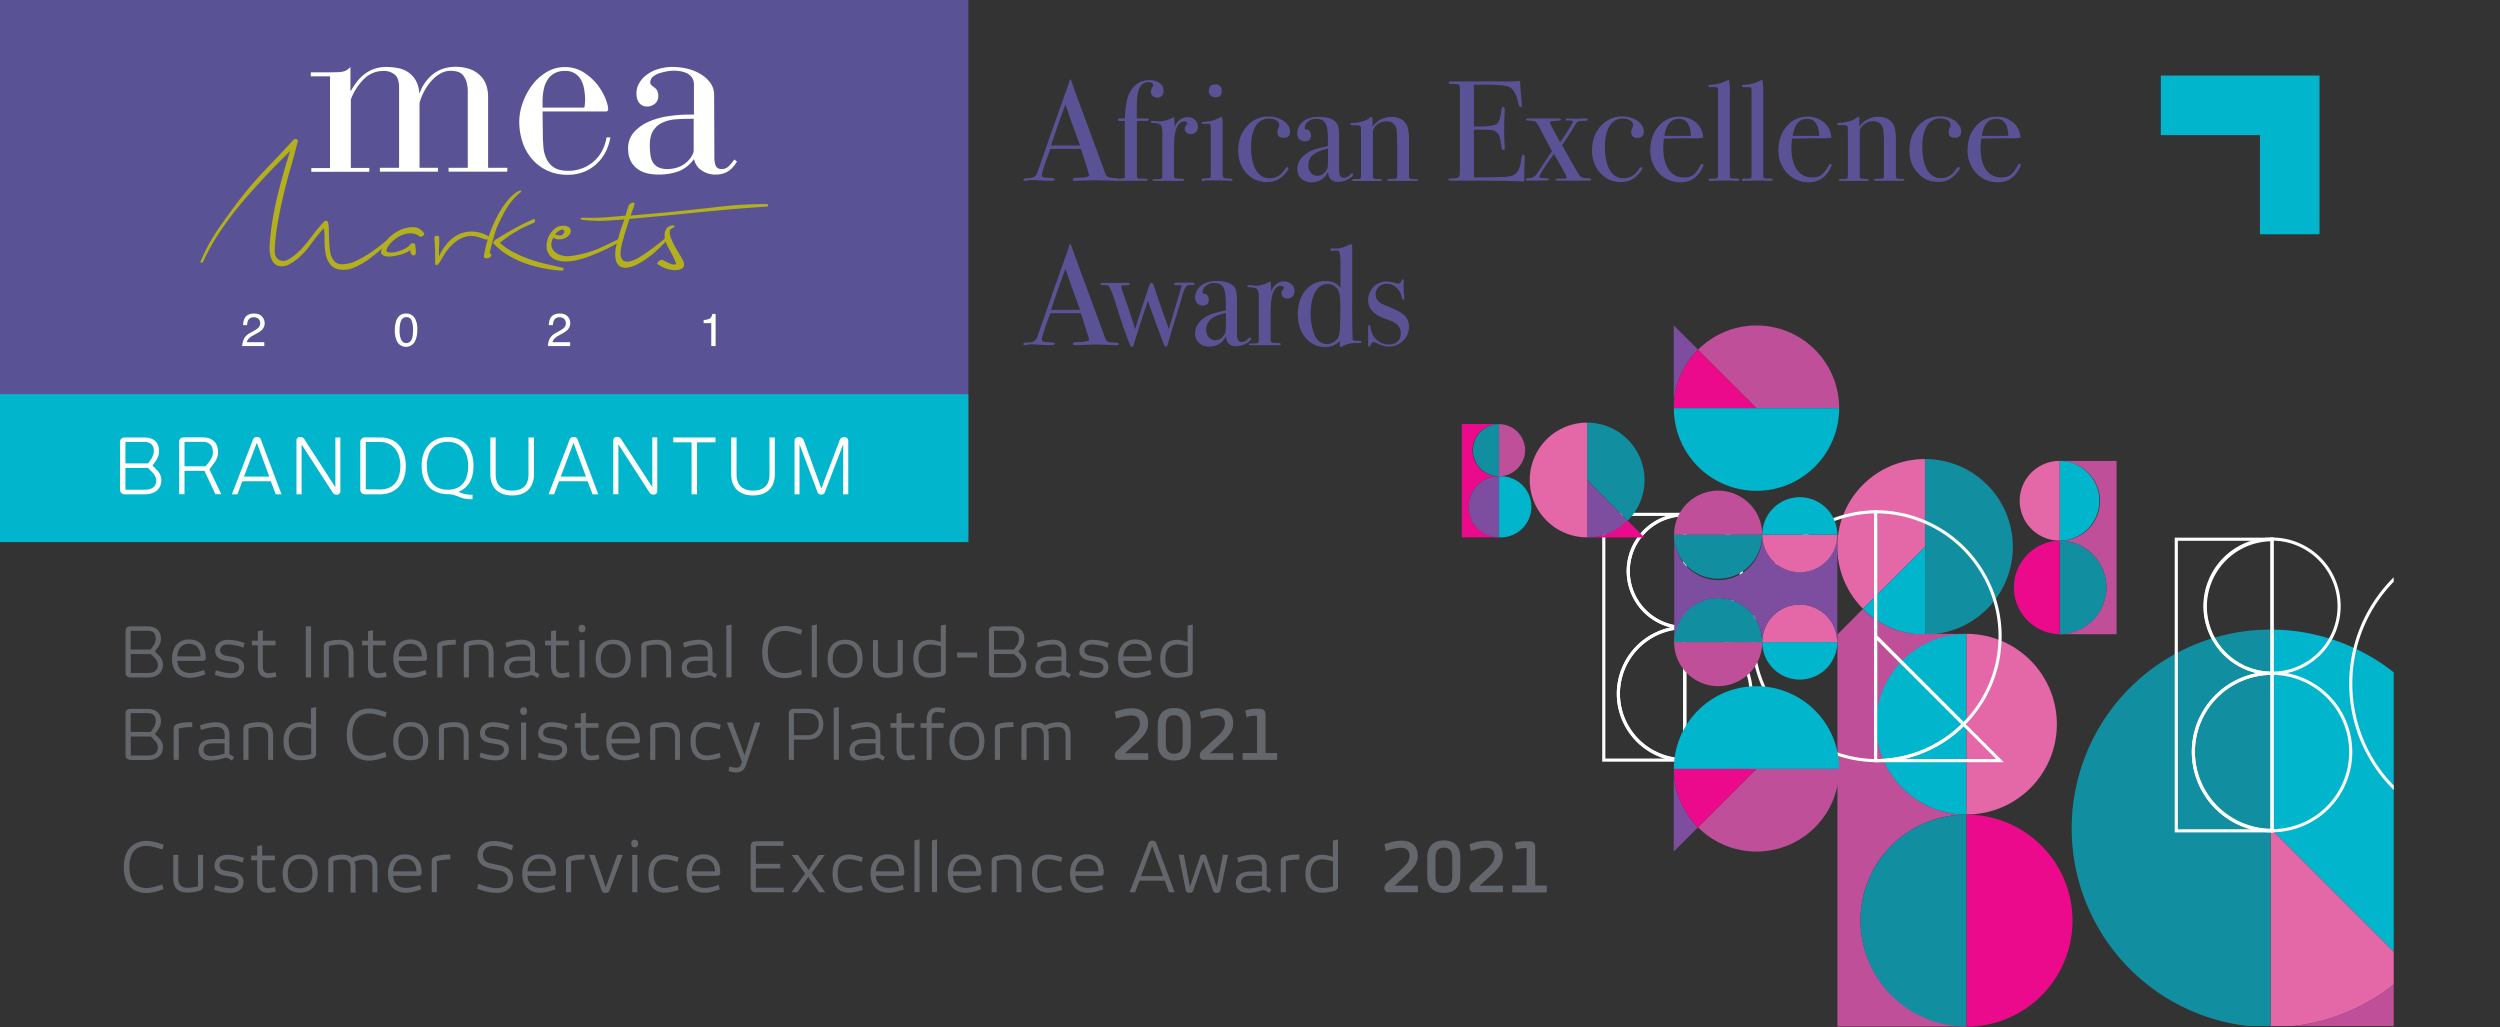 <svg xmlns="http://www.w3.org/2000/svg" xmlns:xlink="http://www.w3.org/1999/xlink" width="2005.25" height="824" viewBox="0 0 2005.25 824">
  <rect x="0" y="0" width="2005.25" height="824" fill="#333333" stroke="none"/>
  <defs>
    <clipPath id="clip-path">
      <rect width="1920" height="823" style="fill: none"/>
    </clipPath>
  </defs>
  <g id="Layer_2" data-name="Layer 2">
    <g id="Layer_1-2" data-name="Layer 1">
      <polygon id="Arrow" points="1733.2 60.6 1733.2 108.4 1812.7 108.4 1812.7 187.9 1860.5 187.9 1860.5 60.6 1733.2 60.6" style="fill: #00b5cc"/>
      <g style="isolation: isolate">
        <path d="M104.7,543.4c-2.5,0-4-1.5-4-3.7V506c0-2.3,1.4-3.6,3.9-3.6h13.6c6.6,0,10.9,3.3,10.9,9.8a11.66,11.66,0,0,1-2.3,6.9l-2.5,3.4,3.3,3.4a9.92,9.92,0,0,1,3.1,7.2c0,6.3-4.6,10.3-12.1,10.3Zm13.4-37.5H104.8V521h16l2.3-3.2a10.93,10.93,0,0,0,1.8-5.6C125,508.5,123.2,505.9,118.1,505.9Zm-13.2,18.6v15.3h13.9c5.1,0,7.8-2.5,7.8-6.4a7.67,7.67,0,0,0-2.5-5.6l-3.1-3.2H104.9Z" style="fill: #63666a"/>
        <path d="M138,528.4c0-10.8,6.3-15.5,13.6-15.5,8,0,13.4,4.8,13.4,14.7a2.21,2.21,0,0,1-2.3,2.5H142.2c.3,6.7,4.7,9.7,10.4,9.7a29.75,29.75,0,0,0,8.2-1.5l3-.9.8,3.6-2.9.9a29.31,29.31,0,0,1-9.3,1.8C143.9,543.7,138,538.7,138,528.4Zm13.5-12c-5.5,0-9,3.9-9.3,10.1h18.6C160.8,521,158.1,516.4,151.5,516.4Z" style="fill: #63666a"/>
        <path d="M187.8,527.1c5.1.9,8,3.6,8,7.9,0,6-5,8.8-10.4,8.8a35.44,35.44,0,0,1-10.8-1.8l-2.3-.7.8-3.7,2.4.7a37.42,37.42,0,0,0,10,1.7c3.4,0,6.3-1.4,6.3-4.7,0-2.3-1.4-3.8-5.2-4.4l-6-1c-5.1-.9-8-3.7-8-7.9,0-6,5-8.8,10.4-8.8a35.44,35.44,0,0,1,10.8,1.8l2.3.7-.8,3.7-2.4-.7a37.53,37.53,0,0,0-10-1.8c-3.4,0-6.3,1.4-6.3,4.7,0,2.3,1.4,3.8,5.2,4.5Z" style="fill: #63666a"/>
        <path d="M221.7,542.8a36.6,36.6,0,0,1-6.3.9c-5.8,0-8.6-3.3-8.6-9.5V517.6H202v-3.7h4.8v-7.6l4-.8v8.4H221v3.7H210.8v16.3c0,4.2,1.3,6.1,4.7,6.1a24.88,24.88,0,0,0,5.6-.9Z" style="fill: #63666a"/>
        <path d="M245.3,543.4v-41h4.2v41Z" style="fill: #63666a"/>
        <path d="M263.7,543.4h-4V518.5a3.83,3.83,0,0,1,3.2-4,33.6,33.6,0,0,1,9.5-1.3c8.1,0,11.2,4.7,11.2,10.8v19.4h-4v-19c0-4.3-1.8-7.4-7.6-7.4a30.82,30.82,0,0,0-8.2,1.2v25.2Z" style="fill: #63666a"/>
        <path d="M310.1,542.8a36.6,36.6,0,0,1-6.3.9c-5.8,0-8.6-3.3-8.6-9.5V517.6h-4.8v-3.7h4.8v-7.6l4-.8v8.4h10.2v3.7H299.2v16.3c0,4.2,1.3,6.1,4.7,6.1a24.88,24.88,0,0,0,5.6-.9Z" style="fill: #63666a"/>
        <path d="M315.5,528.4c0-10.8,6.3-15.5,13.6-15.5,8,0,13.4,4.8,13.4,14.7a2.21,2.21,0,0,1-2.3,2.5H319.7c.3,6.7,4.7,9.7,10.4,9.7a29.75,29.75,0,0,0,8.2-1.5l3-.9.8,3.6-2.9.9a29.31,29.31,0,0,1-9.3,1.8C321.4,543.7,315.5,538.7,315.5,528.4Zm13.5-12c-5.5,0-9,3.9-9.3,10.1h18.6C338.4,521,335.6,516.4,329,516.4Z" style="fill: #63666a"/>
        <path d="M365.7,517.1a41,41,0,0,0-10.9,1.2v25.1h-4.1V518.5c0-2.2,1.2-3.4,3.2-4,4.2-1.2,6.7-1.3,11.7-1.3v3.9Z" style="fill: #63666a"/>
        <path d="M376,543.4h-4V518.5a3.83,3.83,0,0,1,3.2-4,33.6,33.6,0,0,1,9.5-1.3c8.1,0,11.2,4.7,11.2,10.8v19.4h-4v-19c0-4.3-1.8-7.4-7.6-7.4a30.82,30.82,0,0,0-8.2,1.2v25.2Z" style="fill: #63666a"/>
        <path d="M431.3,543.9l-2.7-1.6a4.67,4.67,0,0,0-3.9-.4l-2.1.6a36.54,36.54,0,0,1-8.3,1.3c-6.2,0-9.9-3.1-9.9-8.2,0-6.7,5.6-9,11.8-9h9.1v-3.4c0-4.6-2.9-6.3-7.1-6.3a40.68,40.68,0,0,0-9.5,1.7l-2.4.7-.8-3.7,2.3-.7a38.53,38.53,0,0,1,10.4-1.8c6.1,0,10.9,2.9,10.9,10.1v15.5l3.7,2.2Zm-6-13.9h-9.1c-4.9,0-7.7,1.5-7.7,5.3,0,3.3,2.3,4.9,6.3,4.9a38.18,38.18,0,0,0,7.2-1l3.3-.8V530Z" style="fill: #63666a"/>
        <path d="M456.9,542.8a36.6,36.6,0,0,1-6.3.9c-5.8,0-8.6-3.3-8.6-9.5V517.6h-4.8v-3.7H442v-7.6l4-.8v8.4h10.2v3.7H446v16.3c0,4.2,1.3,6.1,4.7,6.1a24.88,24.88,0,0,0,5.6-.9Z" style="fill: #63666a"/>
        <path d="M466.8,507.3c-1.7,0-2.8-1.2-2.8-3.1s1-3.1,2.8-3.1,2.8,1.2,2.8,3.1S468.5,507.3,466.8,507.3Zm-2,36.1v-30h4.1v30Z" style="fill: #63666a"/>
        <path d="M491.7,543.7c-8.5,0-13.9-5.6-13.9-15.3s5.6-15.3,14.2-15.3,13.9,5.5,13.9,15.3S500.3,543.7,491.7,543.7Zm0-27.1c-6.3,0-9.8,4.4-9.8,11.8,0,7.6,3.6,11.8,10,11.8s9.8-4.2,9.8-11.8S498.1,516.6,491.7,516.6Z" style="fill: #63666a"/>
        <path d="M518.4,543.4h-4V518.5a3.83,3.83,0,0,1,3.2-4,33.6,33.6,0,0,1,9.5-1.3c8.1,0,11.2,4.7,11.2,10.8v19.4h-4v-19c0-4.3-1.8-7.4-7.6-7.4a30.82,30.82,0,0,0-8.2,1.2v25.2Z" style="fill: #63666a"/>
        <path d="M573.7,543.9l-2.7-1.6a4.67,4.67,0,0,0-3.9-.4l-2.1.6a36.54,36.54,0,0,1-8.3,1.3c-6.2,0-9.9-3.1-9.9-8.2,0-6.7,5.6-9,11.8-9h9.1v-3.4c0-4.6-2.9-6.3-7.1-6.3a40.68,40.68,0,0,0-9.5,1.7l-2.4.7-.8-3.7,2.3-.7a38.53,38.53,0,0,1,10.4-1.8c6.1,0,10.9,2.9,10.9,10.1v15.5l3.7,2.2Zm-6-13.9h-9.1c-4.9,0-7.7,1.5-7.7,5.3,0,3.3,2.3,4.9,6.3,4.9a38.18,38.18,0,0,0,7.2-1l3.3-.8Z" style="fill: #63666a"/>
        <path d="M582.6,543.4V501.8l4.1-.9v42.4h-4.1Z" style="fill: #63666a"/>
        <path d="M629.7,502.1c3.4,0,6.6.8,10.7,2.1l2.9.9-.8,3.9-3-.9c-4-1.2-7.2-2-9.7-2-8.5,0-13.9,5.1-13.9,16.9s5.5,16.9,13.9,16.9c2.5,0,5.7-.8,9.6-2l3-.9.8,3.9-2.9.9a35.37,35.37,0,0,1-10.7,2.1c-10.5,0-18.2-6.2-18.2-20.8C611.4,508.8,619.4,502.1,629.7,502.1Z" style="fill: #63666a"/>
        <path d="M651.1,543.4V501.8l4.1-.9v42.4h-4.1Z" style="fill: #63666a"/>
        <path d="M677.7,543.7c-8.5,0-13.9-5.6-13.9-15.3s5.6-15.3,14.2-15.3,13.9,5.5,13.9,15.3S686.2,543.7,677.7,543.7Zm0-27.1c-6.3,0-9.8,4.4-9.8,11.8,0,7.6,3.6,11.8,10,11.8s9.8-4.2,9.8-11.8S684,516.6,677.7,516.6Z" style="fill: #63666a"/>
        <path d="M720.1,513.4h4v24.9a3.83,3.83,0,0,1-3.2,4,33.6,33.6,0,0,1-9.5,1.3c-8.1,0-11.2-4.7-11.2-10.8V513.4h4v19c0,4.3,1.8,7.4,7.6,7.4a30.82,30.82,0,0,0,8.2-1.2V513.4Z" style="fill: #63666a"/>
        <path d="M758.7,500.9v37.4a3.82,3.82,0,0,1-3.3,4,37.85,37.85,0,0,1-9.3,1.3c-8.6,0-13.5-5.5-13.5-15.1s4.9-15.3,13.5-15.3c2,0,4,.3,8.5,1.7V501.8Zm-22,27.5c0,6.6,2.8,11.4,9.8,11.4a32.34,32.34,0,0,0,8.2-1.2V518.4a41,41,0,0,0-8.3-1.5C739.3,517,736.7,521.7,736.7,528.4Z" style="fill: #63666a"/>
        <path d="M767.7,527.4v-4h16.1v4Z" style="fill: #63666a"/>
        <path d="M797.2,543.4c-2.5,0-4-1.5-4-3.7V506c0-2.3,1.4-3.6,3.9-3.6h13.6c6.6,0,10.9,3.3,10.9,9.8a11.66,11.66,0,0,1-2.3,6.9l-2.5,3.4,3.3,3.4a9.92,9.92,0,0,1,3.1,7.2c0,6.3-4.6,10.3-12.1,10.3Zm13.4-37.5H797.3V521h16l2.3-3.2a10.93,10.93,0,0,0,1.8-5.6C817.4,508.5,815.6,505.9,810.6,505.9Zm-13.3,18.6v15.3h13.9c5.1,0,7.8-2.5,7.8-6.4a7.67,7.67,0,0,0-2.5-5.6l-3.1-3.2H797.3Z" style="fill: #63666a"/>
        <path d="M857.4,543.9l-2.7-1.6a4.67,4.67,0,0,0-3.9-.4l-2.1.6a36.54,36.54,0,0,1-8.3,1.3c-6.2,0-9.9-3.1-9.9-8.2,0-6.7,5.6-9,11.8-9h9.1v-3.4c0-4.6-2.9-6.3-7.1-6.3a40.68,40.68,0,0,0-9.5,1.7l-2.4.7-.8-3.7,2.3-.7a38.53,38.53,0,0,1,10.4-1.8c6.1,0,10.9,2.9,10.9,10.1v15.5l3.7,2.2Zm-6-13.9h-9.1c-4.9,0-7.7,1.5-7.7,5.3,0,3.3,2.3,4.9,6.3,4.9a38.18,38.18,0,0,0,7.2-1l3.3-.8Z" style="fill: #63666a"/>
        <path d="M881,527.1c5.1.9,8,3.6,8,7.9,0,6-5,8.8-10.4,8.8a35.44,35.44,0,0,1-10.8-1.8l-2.3-.7.8-3.7,2.4.7a37.42,37.42,0,0,0,10,1.7c3.4,0,6.3-1.4,6.3-4.7,0-2.3-1.4-3.8-5.2-4.4l-6-1c-5.1-.9-8-3.7-8-7.9,0-6,5-8.8,10.4-8.8A35.44,35.44,0,0,1,887,515l2.3.7-.8,3.7-2.4-.7a37.53,37.53,0,0,0-10-1.8c-3.4,0-6.3,1.4-6.3,4.7,0,2.3,1.4,3.8,5.2,4.5Z" style="fill: #63666a"/>
        <path d="M896.8,528.4c0-10.8,6.3-15.5,13.6-15.5,8,0,13.4,4.8,13.4,14.7a2.21,2.21,0,0,1-2.3,2.5H901c.3,6.7,4.7,9.7,10.4,9.7a29.75,29.75,0,0,0,8.2-1.5l3-.9.8,3.6-2.9.9a29.31,29.31,0,0,1-9.3,1.8C902.7,543.7,896.8,538.7,896.8,528.4Zm13.5-12c-5.5,0-9,3.9-9.3,10.1h18.6C919.6,521,916.9,516.4,910.3,516.4Z" style="fill: #63666a"/>
        <path d="M956.7,500.9v37.4a3.82,3.82,0,0,1-3.3,4,37.85,37.85,0,0,1-9.3,1.3c-8.6,0-13.5-5.5-13.5-15.1s4.9-15.3,13.5-15.3c2,0,4,.3,8.5,1.7V501.8Zm-22,27.5c0,6.6,2.8,11.4,9.8,11.4a32.34,32.34,0,0,0,8.2-1.2V518.4a41,41,0,0,0-8.3-1.5C937.3,517,934.7,521.7,934.7,528.4Z" style="fill: #63666a"/>
      </g>
      <g style="isolation: isolate">
        <path d="M104.7,609.5c-2.5,0-4-1.5-4-3.7V572.2c0-2.3,1.4-3.6,3.9-3.6h13.6c6.6,0,10.9,3.3,10.9,9.8a11.66,11.66,0,0,1-2.3,6.9l-2.5,3.4,3.3,3.4a9.92,9.92,0,0,1,3.1,7.2c0,6.3-4.6,10.3-12.1,10.3H104.7ZM118.1,572H104.8v15.1h16l2.3-3.2a10.93,10.93,0,0,0,1.8-5.6C125,574.6,123.2,572,118.1,572Zm-13.2,18.7V606h13.9c5.1,0,7.8-2.5,7.8-6.4a7.67,7.67,0,0,0-2.5-5.6l-3.1-3.2H104.9Z" style="fill: #63666a"/>
        <path d="M154.3,583.2a41,41,0,0,0-10.9,1.2v25.1h-4.1V584.6c0-2.2,1.2-3.4,3.2-4,4.2-1.2,6.7-1.3,11.7-1.3v3.9Z" style="fill: #63666a"/>
        <path d="M186.2,610.1l-2.7-1.6a4.67,4.67,0,0,0-3.9-.4l-2.1.6a36.54,36.54,0,0,1-8.3,1.3c-6.2,0-9.9-3.1-9.9-8.2,0-6.7,5.6-9,11.8-9h9.1v-3.4c0-4.6-2.9-6.3-7.1-6.3a40.68,40.68,0,0,0-9.5,1.7l-2.4.7-.8-3.7,2.3-.7a38.53,38.53,0,0,1,10.4-1.8c6.1,0,10.9,2.9,10.9,10.1v15.5l3.7,2.2Zm-6-13.9H171c-4.9,0-7.7,1.5-7.7,5.3,0,3.3,2.3,4.9,6.3,4.9a38.18,38.18,0,0,0,7.2-1l3.3-.8v-8.4Z" style="fill: #63666a"/>
        <path d="M199.2,609.5h-4V584.6a3.83,3.83,0,0,1,3.2-4,33.6,33.6,0,0,1,9.5-1.3c8.1,0,11.2,4.7,11.2,10.8v19.4h-4v-19c0-4.3-1.8-7.4-7.6-7.4a30.82,30.82,0,0,0-8.2,1.2v25.2Z" style="fill: #63666a"/>
        <path d="M253.5,567.1v37.4a3.82,3.82,0,0,1-3.3,4,37.85,37.85,0,0,1-9.3,1.3c-8.6,0-13.5-5.5-13.5-15.1s4.9-15.3,13.5-15.3c2,0,4,.3,8.5,1.7V568Zm-21.9,27.5c0,6.6,2.8,11.4,9.8,11.4a32.34,32.34,0,0,0,8.2-1.2V584.6a41,41,0,0,0-8.3-1.5C234.2,583.1,231.6,587.8,231.6,594.6Z" style="fill: #63666a"/>
        <path d="M296.4,568.3c3.4,0,6.6.8,10.7,2.1l2.9.9-.8,3.9-3-.9c-4-1.2-7.2-2-9.7-2-8.5,0-13.9,5.1-13.9,16.9s5.5,16.9,13.9,16.9c2.5,0,5.7-.8,9.6-2l3-.9.8,3.9-2.9.9a35.37,35.37,0,0,1-10.7,2.1c-10.5,0-18.2-6.2-18.2-20.8C278.2,574.9,286.1,568.3,296.4,568.3Z" style="fill: #63666a"/>
        <path d="M329.3,609.8c-8.5,0-13.9-5.6-13.9-15.3s5.6-15.3,14.2-15.3,13.9,5.5,13.9,15.3S337.9,609.8,329.3,609.8Zm0-27.1c-6.3,0-9.8,4.4-9.8,11.8,0,7.6,3.6,11.8,10,11.8s9.8-4.2,9.8-11.8C339.3,587.1,335.7,582.7,329.3,582.7Z" style="fill: #63666a"/>
        <path d="M356,609.5h-4V584.6a3.83,3.83,0,0,1,3.2-4,33.6,33.6,0,0,1,9.5-1.3c8.1,0,11.2,4.7,11.2,10.8v19.4h-4v-19c0-4.3-1.8-7.4-7.6-7.4a30.82,30.82,0,0,0-8.2,1.2v25.2Z" style="fill: #63666a"/>
        <path d="M400.2,593.2c5.1.9,8,3.6,8,7.9,0,6-5,8.8-10.4,8.8a35.44,35.44,0,0,1-10.8-1.8l-2.3-.7.8-3.7,2.4.7a37.42,37.42,0,0,0,10,1.7c3.4,0,6.3-1.4,6.3-4.7,0-2.3-1.4-3.8-5.2-4.4l-6-1c-5.1-.9-8-3.7-8-7.9,0-6,5-8.8,10.4-8.8a35.44,35.44,0,0,1,10.8,1.8l2.3.7-.8,3.7-2.4-.7a37.53,37.53,0,0,0-10-1.8c-3.4,0-6.3,1.4-6.3,4.7,0,2.3,1.4,3.8,5.2,4.5Z" style="fill: #63666a"/>
        <path d="M420,573.5c-1.7,0-2.8-1.2-2.8-3.1s1-3.1,2.8-3.1,2.8,1.2,2.8,3.1S421.7,573.5,420,573.5Zm-2.1,36v-30H422v30Z" style="fill: #63666a"/>
        <path d="M446.9,593.2c5.1.9,8,3.6,8,7.9,0,6-5,8.8-10.4,8.8a35.44,35.44,0,0,1-10.8-1.8l-2.3-.7.8-3.7,2.4.7a37.42,37.42,0,0,0,10,1.7c3.4,0,6.3-1.4,6.3-4.7,0-2.3-1.4-3.8-5.2-4.4l-6-1c-5.1-.9-8-3.7-8-7.9,0-6,5-8.8,10.4-8.8a35.44,35.44,0,0,1,10.8,1.8l2.3.7-.8,3.7-2.4-.7a37.53,37.53,0,0,0-10-1.8c-3.4,0-6.3,1.4-6.3,4.7,0,2.3,1.4,3.8,5.2,4.5Z" style="fill: #63666a"/>
        <path d="M480.8,608.9a36.6,36.6,0,0,1-6.3.9c-5.8,0-8.6-3.3-8.6-9.5V583.7h-4.8V580h4.8v-7.6l4-.8V580h10.2v3.7H469.9V600c0,4.2,1.3,6.1,4.7,6.1a24.88,24.88,0,0,0,5.6-.9Z" style="fill: #63666a"/>
        <path d="M486.3,594.6c0-10.8,6.3-15.5,13.6-15.5,8,0,13.4,4.8,13.4,14.7a2.21,2.21,0,0,1-2.3,2.5H490.5c.3,6.7,4.7,9.7,10.4,9.7a29.75,29.75,0,0,0,8.2-1.5l3-.9.8,3.6-2.9.9a29.31,29.31,0,0,1-9.3,1.8C492.2,609.8,486.3,604.8,486.3,594.6Zm13.5-12.1c-5.5,0-9,3.9-9.3,10.1h18.6C509.1,587.2,506.3,582.5,499.8,582.5Z" style="fill: #63666a"/>
        <path d="M525.5,609.5h-4V584.6a3.83,3.83,0,0,1,3.2-4,33.6,33.6,0,0,1,9.5-1.3c8.1,0,11.2,4.7,11.2,10.8v19.4h-4v-19c0-4.3-1.8-7.4-7.6-7.4a30.82,30.82,0,0,0-8.2,1.2v25.2Z" style="fill: #63666a"/>
        <path d="M567.3,579.2a36.45,36.45,0,0,1,8.4,1.5l2.4.7-.8,3.7-2.5-.7a32.27,32.27,0,0,0-7.4-1.4c-6.2,0-9.4,3.7-9.4,11.5s3.3,11.5,9.4,11.5c1.7,0,4-.6,7.4-1.4l2.5-.7.8,3.7-2.4.7a36.45,36.45,0,0,1-8.4,1.5c-8,0-13.4-4.6-13.4-15.3C553.8,584.5,559.3,579.2,567.3,579.2Z" style="fill: #63666a"/>
        <path d="M584.4,618.5l.6-3.7a25,25,0,0,0,5.4,1c2.8,0,3.8-1.4,4.3-3.4l.4-1.5L583,579.5h4.6l9.6,26.3,8.2-26.3h4.5l-11.5,34.1c-1.4,4.1-4,6-8.2,6A28.5,28.5,0,0,1,584.4,618.5Z" style="fill: #63666a"/>
        <path d="M648,593.3H636.8v16.2h-4.1V572.2c0-2.3,1.5-3.7,4-3.7h11.8c6.9,0,11.9,4.7,11.9,12.4S655.4,593.3,648,593.3Zm.4-21.3H636.8v17.7H648c5.3,0,8.7-3.3,8.7-8.9C656.7,575.4,653.4,572,648.4,572Z" style="fill: #63666a"/>
        <path d="M668.7,609.5V567.9l4.1-.9v42.4h-4.1Z" style="fill: #63666a"/>
        <path d="M708.3,610.1l-2.7-1.6a4.67,4.67,0,0,0-3.9-.4l-2.1.6a36.54,36.54,0,0,1-8.3,1.3c-6.2,0-9.9-3.1-9.9-8.2,0-6.7,5.6-9,11.8-9h9.1v-3.4c0-4.6-2.9-6.3-7.1-6.3a40.68,40.68,0,0,0-9.5,1.7l-2.4.7-.8-3.7,2.3-.7a38.53,38.53,0,0,1,10.4-1.8c6.1,0,10.9,2.9,10.9,10.1v15.5l3.7,2.2Zm-6-13.9h-9.1c-4.9,0-7.7,1.5-7.7,5.3,0,3.3,2.3,4.9,6.3,4.9a38.18,38.18,0,0,0,7.2-1l3.3-.8Z" style="fill: #63666a"/>
        <path d="M734,608.9a36.6,36.6,0,0,1-6.3.9c-5.8,0-8.6-3.3-8.6-9.5V583.7h-4.8V580h4.8v-7.6l4-.8V580h10.2v3.7H723.1V600c0,4.2,1.3,6.1,4.7,6.1a24.88,24.88,0,0,0,5.6-.9Z" style="fill: #63666a"/>
        <path d="M757.6,572a25.7,25.7,0,0,0-5.6-.9c-3.5,0-4.7,1.9-4.7,6.1v2.9h9.5v3.7h-9.5v25.7h-4V583.8h-4.9v-3.7h4.9v-3.2c0-6.2,3.3-9.5,8.8-9.5a35.82,35.82,0,0,1,6.2.9Z" style="fill: #63666a"/>
        <path d="M775.4,609.8c-8.5,0-13.9-5.6-13.9-15.3s5.6-15.3,14.2-15.3,13.9,5.5,13.9,15.3S784,609.8,775.4,609.8Zm0-27.1c-6.3,0-9.8,4.4-9.8,11.8,0,7.6,3.6,11.8,10,11.8s9.8-4.2,9.8-11.8C785.5,587.1,781.8,582.7,775.4,582.7Z" style="fill: #63666a"/>
        <path d="M813,583.2a41,41,0,0,0-10.9,1.2v25.1H798V584.6c0-2.2,1.2-3.4,3.2-4,4.2-1.2,6.7-1.3,11.7-1.3v3.9Z" style="fill: #63666a"/>
        <path d="M823.3,609.5h-4V584.6c0-2.2,1.2-3.3,3.2-4a25.9,25.9,0,0,1,8.3-1.3c3.4,0,5.9.9,7.5,2.5a25.08,25.08,0,0,1,10.3-2.5c7.1,0,10.1,4.2,10.1,10.3v20h-4V590c0-4.1-1.6-6.8-6.5-6.8a20.59,20.59,0,0,0-7.9,1.8,11.93,11.93,0,0,1,.9,4.7v20h-4V590.1c0-4.1-1.7-6.9-6.6-6.9a23.91,23.91,0,0,0-7.2,1.2v25.1Z" style="fill: #63666a"/>
      </g>
      <g style="isolation: isolate">
        <path d="M920.9,580.1c0,4.4-1.7,8.6-7.2,13.7l-11.4,10.4H921v5.3H897.4c-2.1,0-3.3-1.4-3.3-3.5a5.19,5.19,0,0,1,1.3-3.4l13.1-12.2c4-3.7,5.7-6.3,5.8-10.2,0-4.6-3.1-6.4-7.2-6.4a34.5,34.5,0,0,0-9.3,1.8l-2.6.8-1-5.5,2.6-.8a37.67,37.67,0,0,1,10.9-2C915,568.1,920.9,571.5,920.9,580.1Z" style="fill: #63666a"/>
        <path d="M955.1,596.3c0,8.7-4.4,13.7-13.1,13.7s-13.4-5-13.4-13.6V581.6c0-8.5,4.7-13.7,13.3-13.7,8.8,0,13.2,5.1,13.2,13.7Zm-6.5-14.6c0-5.1-2-8-6.8-8s-6.7,3-6.7,8v14.8c0,5.1,2,8.1,6.7,8.1s6.8-2.9,6.8-8.1Z" style="fill: #63666a"/>
        <path d="M989.1,580.1c0,4.4-1.7,8.6-7.2,13.7l-11.4,10.4h18.7v5.3H965.6c-2.1,0-3.3-1.4-3.3-3.5a5.19,5.19,0,0,1,1.3-3.4l13.1-12.2c4-3.7,5.7-6.3,5.8-10.2,0-4.6-3.1-6.4-7.2-6.4a34.5,34.5,0,0,0-9.3,1.8l-2.6.8-1-5.5,2.6-.8a37.67,37.67,0,0,1,10.9-2C983.2,568.1,989.1,571.5,989.1,580.1Z" style="fill: #63666a"/>
        <path d="M996.7,609.5V604h11.5V574.1h-1.9c-1.5,0-4.6.3-6.3,1.3l-1.2-5.4c2.2-1.2,6.4-1.5,8.6-1.5h2.9c3.1,0,4.8,1.7,4.8,4.5v31h9.3v5.5Z" style="fill: #63666a"/>
      </g>
      <g style="isolation: isolate">
        <path d="M117.6,674.5c3.4,0,6.6.8,10.7,2.1l2.9.9-.8,3.9-3-.9c-4-1.2-7.2-2-9.7-2-8.5,0-13.9,5.1-13.9,16.9s5.5,16.9,13.9,16.9c2.5,0,5.7-.8,9.6-2l3-.9.8,3.9-2.9.9a35.37,35.37,0,0,1-10.7,2.1c-10.5,0-18.2-6.2-18.2-20.8C99.3,681.1,107.3,674.5,117.6,674.5Z" style="fill: #63666a"/>
        <path d="M158.9,685.7h4v24.9a3.83,3.83,0,0,1-3.2,4,33.6,33.6,0,0,1-9.5,1.3c-8.1,0-11.2-4.7-11.2-10.8V685.7h4v19c0,4.3,1.8,7.4,7.6,7.4a30.82,30.82,0,0,0,8.2-1.2V685.7Z" style="fill: #63666a"/>
        <path d="M187.3,699.5c5.1.9,8,3.6,8,7.9,0,6-5,8.8-10.4,8.8a35.44,35.44,0,0,1-10.8-1.8l-2.3-.7.8-3.7,2.4.7a37.42,37.42,0,0,0,10,1.7c3.4,0,6.3-1.4,6.3-4.7,0-2.3-1.4-3.8-5.2-4.4l-6-1c-5.1-.9-8-3.7-8-7.9,0-6,5-8.8,10.4-8.8a35.44,35.44,0,0,1,10.8,1.8l2.3.7-.8,3.7-2.4-.7a37.53,37.53,0,0,0-10-1.8c-3.4,0-6.3,1.4-6.3,4.7,0,2.3,1.4,3.8,5.2,4.5Z" style="fill: #63666a"/>
        <path d="M221.2,715.2a36.6,36.6,0,0,1-6.3.9c-5.8,0-8.6-3.3-8.6-9.5V690h-4.8v-3.7h4.8v-7.6l4-.8v8.4h10.2V690H210.3v16.3c0,4.2,1.3,6.1,4.7,6.1a24.88,24.88,0,0,0,5.6-.9Z" style="fill: #63666a"/>
        <path d="M240.6,716c-8.5,0-13.9-5.6-13.9-15.3s5.6-15.3,14.2-15.3,13.9,5.5,13.9,15.3S249.2,716,240.6,716Zm0-27.1c-6.3,0-9.8,4.4-9.8,11.8,0,7.6,3.6,11.8,10,11.8s9.8-4.2,9.8-11.8C250.7,693.3,247,688.9,240.6,688.9Z" style="fill: #63666a"/>
        <path d="M267.3,715.7h-4V690.8c0-2.2,1.2-3.3,3.2-4a25.9,25.9,0,0,1,8.3-1.3c3.4,0,5.9.9,7.5,2.5a25.08,25.08,0,0,1,10.3-2.5c7.1,0,10.1,4.2,10.1,10.3v20h-4V696.2c0-4.1-1.6-6.8-6.5-6.8a20.59,20.59,0,0,0-7.9,1.8,11.93,11.93,0,0,1,.9,4.7v20h-4V696.3c0-4.1-1.7-6.9-6.6-6.9a23.91,23.91,0,0,0-7.2,1.2v25.1Z" style="fill: #63666a"/>
        <path d="M311.2,700.8c0-10.8,6.3-15.5,13.6-15.5,8,0,13.4,4.8,13.4,14.7a2.21,2.21,0,0,1-2.3,2.5H315.4c.3,6.7,4.7,9.7,10.4,9.7a29.75,29.75,0,0,0,8.2-1.5l3-.9.8,3.6-2.9.9a29.31,29.31,0,0,1-9.3,1.8C317.1,716,311.2,711,311.2,700.8Zm13.5-12c-5.5,0-9,3.9-9.3,10.1H334C334,693.4,331.2,688.8,324.7,688.8Z" style="fill: #63666a"/>
        <path d="M361.3,689.4a41,41,0,0,0-10.9,1.2v25.1h-4.1V690.8c0-2.2,1.2-3.4,3.2-4,4.2-1.2,6.7-1.3,11.7-1.3v3.9Z" style="fill: #63666a"/>
        <path d="M401.5,694.2c6.3,1.4,10,4.7,10,10.7,0,7.8-6.3,11.3-12.7,11.3a40.09,40.09,0,0,1-13.3-2.4l-2.8-.9,1-3.9,2.8.9c3.9,1.3,8.1,2.5,12.2,2.5s8.6-2.1,8.6-7.3c0-3.6-1.9-5.8-6.5-6.8l-7.9-1.8c-6.2-1.4-9.9-4.8-9.9-10.6,0-7.8,6.3-11.3,12.7-11.3,4.9,0,8.5,1,13.1,2.5l2.8.9-1,3.9-2.8-.9c-3.9-1.3-7.8-2.5-11.9-2.5-4.4,0-8.5,2-8.5,7.3,0,3.6,1.8,5.7,6.4,6.8Z" style="fill: #63666a"/>
        <path d="M418.9,700.8c0-10.8,6.3-15.5,13.6-15.5,8,0,13.4,4.8,13.4,14.7a2.21,2.21,0,0,1-2.3,2.5H423.1c.3,6.7,4.7,9.7,10.4,9.7a29.75,29.75,0,0,0,8.2-1.5l3-.9.8,3.6-2.9.9a29.31,29.31,0,0,1-9.3,1.8C424.8,716,418.9,711,418.9,700.8Zm13.5-12c-5.5,0-9,3.9-9.3,10.1h18.6C441.7,693.4,438.9,688.8,432.4,688.8Z" style="fill: #63666a"/>
        <path d="M469,689.4a41,41,0,0,0-10.9,1.2v25.1H454V690.8c0-2.2,1.2-3.4,3.2-4,4.2-1.2,6.7-1.3,11.7-1.3v3.9Z" style="fill: #63666a"/>
        <path d="M489,714.1a3.29,3.29,0,0,1-3.3,2.1,3.16,3.16,0,0,1-3.2-2.1l-10-28.4H477l8.9,26.1,9.2-26.1h4.4Z" style="fill: #63666a"/>
        <path d="M509.1,679.7c-1.7,0-2.8-1.2-2.8-3.1s1-3.1,2.8-3.1,2.8,1.2,2.8,3.1S510.8,679.7,509.1,679.7Zm-2,36v-30h4.1v30Z" style="fill: #63666a"/>
        <path d="M533.5,685.4a36.45,36.45,0,0,1,8.4,1.5l2.4.7-.8,3.7-2.5-.7a32.27,32.27,0,0,0-7.4-1.4c-6.2,0-9.4,3.7-9.4,11.5s3.3,11.5,9.4,11.5c1.7,0,4-.6,7.4-1.4l2.5-.7.8,3.7-2.4.7a36.45,36.45,0,0,1-8.4,1.5c-8,0-13.4-4.6-13.4-15.3C520.1,690.7,525.6,685.4,533.5,685.4Z" style="fill: #63666a"/>
        <path d="M550.7,700.8c0-10.8,6.3-15.5,13.6-15.5,8,0,13.4,4.8,13.4,14.7a2.21,2.21,0,0,1-2.3,2.5H554.9c.3,6.7,4.7,9.7,10.4,9.7a29.75,29.75,0,0,0,8.2-1.5l3-.9.8,3.6-2.9.9a29.31,29.31,0,0,1-9.3,1.8C556.6,716,550.7,711,550.7,700.8Zm13.5-12c-5.5,0-9,3.9-9.3,10.1h18.6C573.5,693.4,570.7,688.8,564.2,688.8Z" style="fill: #63666a"/>
        <path d="M606.1,715.7c-2.5,0-4-1.5-4-3.7V678.5c0-2.3,1.5-3.7,4-3.7h22.3v3.7H606.3v14.4h19.5v3.7H606.3V712h22.3v3.7Z" style="fill: #63666a"/>
        <path d="M657,715.7l-8.7-12.3-8.7,12.3h-4.8l11-15-10.7-14.9h5l8.5,12,8-12h4.9L651,700.3l10.9,15.4Z" style="fill: #63666a"/>
        <path d="M681.2,685.4a36.45,36.45,0,0,1,8.4,1.5l2.4.7-.8,3.7-2.5-.7a32.27,32.27,0,0,0-7.4-1.4c-6.2,0-9.4,3.7-9.4,11.5s3.3,11.5,9.4,11.5c1.7,0,4-.6,7.4-1.4l2.5-.7.8,3.7-2.4.7a36.45,36.45,0,0,1-8.4,1.5c-8,0-13.4-4.6-13.4-15.3C667.7,690.7,673.2,685.4,681.2,685.4Z" style="fill: #63666a"/>
        <path d="M698.3,700.8c0-10.8,6.3-15.5,13.6-15.5,8,0,13.4,4.8,13.4,14.7a2.21,2.21,0,0,1-2.3,2.5H702.5c.3,6.7,4.7,9.7,10.4,9.7a29.75,29.75,0,0,0,8.2-1.5l3-.9.8,3.6-2.9.9a29.31,29.31,0,0,1-9.3,1.8C704.2,716,698.3,711,698.3,700.8Zm13.5-12c-5.5,0-9,3.9-9.3,10.1h18.6C721.1,693.4,718.4,688.8,711.8,688.8Z" style="fill: #63666a"/>
        <path d="M733.5,715.7V674.1l4.1-.9v42.4h-4.1Z" style="fill: #63666a"/>
        <path d="M747.5,715.7V674.1l4.1-.9v42.4h-4.1Z" style="fill: #63666a"/>
        <path d="M760.2,700.8c0-10.8,6.3-15.5,13.6-15.5,8,0,13.4,4.8,13.4,14.7a2.21,2.21,0,0,1-2.3,2.5H764.4c.3,6.7,4.7,9.7,10.4,9.7a29.75,29.75,0,0,0,8.2-1.5l3-.9.8,3.6-2.9.9a29.31,29.31,0,0,1-9.3,1.8C766,716,760.2,711,760.2,700.8Zm13.5-12c-5.5,0-9,3.9-9.3,10.1H783C783,693.4,780.2,688.8,773.7,688.8Z" style="fill: #63666a"/>
        <path d="M799.4,715.7h-4V690.8a3.83,3.83,0,0,1,3.2-4,33.6,33.6,0,0,1,9.5-1.3c8.1,0,11.2,4.7,11.2,10.8v19.4h-4v-19c0-4.3-1.8-7.4-7.6-7.4a30.82,30.82,0,0,0-8.2,1.2v25.2Z" style="fill: #63666a"/>
        <path d="M841.2,685.4a36.45,36.45,0,0,1,8.4,1.5l2.4.7-.8,3.7-2.5-.7a32.27,32.27,0,0,0-7.4-1.4c-6.2,0-9.4,3.7-9.4,11.5s3.3,11.5,9.4,11.5c1.7,0,4-.6,7.4-1.4l2.5-.7.8,3.7-2.4.7a36.45,36.45,0,0,1-8.4,1.5c-8,0-13.4-4.6-13.4-15.3C827.7,690.7,833.2,685.4,841.2,685.4Z" style="fill: #63666a"/>
        <path d="M858.3,700.8c0-10.8,6.3-15.5,13.6-15.5,8,0,13.4,4.8,13.4,14.7a2.21,2.21,0,0,1-2.3,2.5H862.5c.3,6.7,4.7,9.7,10.4,9.7a29.75,29.75,0,0,0,8.2-1.5l3-.9.8,3.6-2.9.9a29.31,29.31,0,0,1-9.3,1.8C864.2,716,858.3,711,858.3,700.8Zm13.5-12c-5.5,0-9,3.9-9.3,10.1h18.6C881.1,693.4,878.4,688.8,871.8,688.8Z" style="fill: #63666a"/>
        <path d="M937.7,715.7l-3.5-9.3H914l-3.5,9.3h-4.4L921,676.6a3.33,3.33,0,0,1,3.3-2.3,3.17,3.17,0,0,1,3.3,2.3l14.6,39.1Zm-13.5-37-9,24.1h17.7Z" style="fill: #63666a"/>
        <path d="M979,713.8a3,3,0,0,1-3.1,2.5,3.1,3.1,0,0,1-3.1-2.3l-7.6-23.4-8,23.4a2.86,2.86,0,0,1-3.1,2.1,2.81,2.81,0,0,1-3.1-2.4l-5.6-28.1h4.2l4.8,25.8,8.2-24.2a2.39,2.39,0,0,1,2.5-1.8,2.62,2.62,0,0,1,2.6,1.8l8.2,24.3,5-25.9H985Z" style="fill: #63666a"/>
        <path d="M1018.3,716.3l-2.7-1.6a4.67,4.67,0,0,0-3.9-.4l-2.2.6a36.54,36.54,0,0,1-8.3,1.3c-6.2,0-9.9-3.1-9.9-8.2,0-6.7,5.6-9,11.8-9h9.1v-3.4c0-4.6-2.9-6.3-7.1-6.3a40.68,40.68,0,0,0-9.5,1.7l-2.4.7-.8-3.7,2.3-.7a38.53,38.53,0,0,1,10.4-1.8c6.1,0,10.9,2.9,10.9,10.1V711l3.7,2.2Zm-6-13.9h-9.1c-4.9,0-7.7,1.5-7.7,5.3,0,3.3,2.3,4.9,6.3,4.9a38.18,38.18,0,0,0,7.2-1l3.3-.8Z" style="fill: #63666a"/>
        <path d="M1042.3,689.4a41,41,0,0,0-10.9,1.2v25.1h-4.1V690.8c0-2.2,1.2-3.4,3.2-4,4.2-1.2,6.7-1.3,11.7-1.3v3.9Z" style="fill: #63666a"/>
        <path d="M1073.2,673.3v37.4a3.82,3.82,0,0,1-3.3,4,37.85,37.85,0,0,1-9.3,1.3c-8.6,0-13.5-5.5-13.5-15.1s4.9-15.3,13.5-15.3c2,0,4,.3,8.5,1.7V674.2Zm-22,27.5c0,6.6,2.8,11.4,9.8,11.4a32.34,32.34,0,0,0,8.2-1.2V690.8a41,41,0,0,0-8.3-1.5C1053.8,689.3,1051.2,694,1051.2,700.8Z" style="fill: #63666a"/>
      </g>
      <g style="isolation: isolate">
        <path d="M1137.2,686.3c0,4.4-1.7,8.6-7.2,13.7l-11.4,10.4h18.7v5.3h-23.6c-2.2,0-3.3-1.4-3.3-3.5a5.19,5.19,0,0,1,1.3-3.4l13.1-12.2c4-3.7,5.7-6.3,5.8-10.2,0-4.6-3.1-6.4-7.2-6.4a34.5,34.5,0,0,0-9.3,1.8l-2.6.8-1-5.5,2.6-.8a37.67,37.67,0,0,1,10.9-2C1131.3,674.3,1137.2,677.7,1137.2,686.3Z" style="fill: #63666a"/>
        <path d="M1171.3,702.5c0,8.7-4.4,13.7-13.1,13.7s-13.4-5-13.4-13.6V687.8c0-8.5,4.7-13.7,13.3-13.7,8.8,0,13.2,5.1,13.2,13.7Zm-6.4-14.6c0-5.1-2-8-6.8-8s-6.7,3-6.7,8v14.8c0,5.1,2,8.1,6.7,8.1s6.8-2.9,6.8-8.1Z" style="fill: #63666a"/>
        <path d="M1205.4,686.3c0,4.4-1.7,8.6-7.2,13.7l-11.4,10.4h18.7v5.3h-23.6c-2.1,0-3.3-1.4-3.3-3.5a5.19,5.19,0,0,1,1.3-3.4l13.1-12.2c4-3.7,5.7-6.3,5.8-10.2,0-4.6-3.1-6.4-7.2-6.4a34.5,34.5,0,0,0-9.3,1.8l-2.6.8-1-5.5,2.6-.8a37.09,37.09,0,0,1,10.9-2C1199.5,674.3,1205.4,677.7,1205.4,686.3Z" style="fill: #63666a"/>
        <path d="M1213,715.7v-5.5h11.5V680.3h-1.9c-1.5,0-4.6.3-6.3,1.3l-1.2-5.4c2.2-1.2,6.4-1.5,8.6-1.5h2.9c3.1,0,4.8,1.7,4.8,4.5v31.1h9.3v5.5H1213Z" style="fill: #63666a"/>
      </g>
      <g style="clip-path: url(#clip-path)">
        <g>
          <path d="M1689.5,471.1a37.43,37.43,0,0,0-37.5-37.4,31.85,31.85,0,0,0,1.1-63.7H1652v-.3h45.7v139H1652v-.2a37.43,37.43,0,0,0,37.5-37.4Z" style="fill: #bf4f98"/>
          <path d="M1683.9,401.7a32,32,0,0,1-32,32v-64A32,32,0,0,1,1683.9,401.7Z" style="fill: #00b5cc"/>
          <path d="M1689.5,471.2a37.51,37.51,0,0,1-37.5,37.5v-75A37.51,37.51,0,0,1,1689.5,471.2Z" style="fill: #128ea1"/>
          <path d="M1620,401.7a32,32,0,0,1,32-32v63.9A31.94,31.94,0,0,1,1620,401.7Z" style="fill: #e467a7"/>
          <path d="M1652,433.7v75a37.51,37.51,0,0,1,0-75Z" style="fill: #eb0a8c"/>
          <path d="M1494.3,488.3A70.35,70.35,0,0,1,1544,368.2v70.4Z" style="fill: #e467a7"/>
          <path d="M1544.1,509h-70.4l20.6-20.6A70.38,70.38,0,0,0,1544.1,509Z" style="fill: #bf4f98"/>
          <path d="M1494.3,488.3l49.8-49.8V509A70.06,70.06,0,0,1,1494.3,488.3Z" style="fill: #00b5cc"/>
          <path d="M1544.1,368.2a70.4,70.4,0,1,1,0,140.8h0Z" style="fill: #128ea1"/>
          <path d="M1492.3,738.1a84.8,84.8,0,0,1,85-84.7,72.2,72.2,0,0,1,0-144.4h0v-.6H1473.8v315h103.6v-.6A84.82,84.82,0,0,1,1492.3,738.1Z" style="fill: #bf4f98"/>
          <path d="M1504.8,580.9a72.49,72.49,0,0,0,72.5,72.5V508.5A72.47,72.47,0,0,0,1504.8,580.9Z" style="fill: #00b5cc"/>
          <path d="M1492.3,738.4a85.06,85.06,0,0,0,85,85v-170a84.93,84.93,0,0,0-85,85Z" style="fill: #128ea1"/>
          <path d="M1649.8,580.9a72.49,72.49,0,0,0-72.5-72.5V653.3A72.4,72.4,0,0,0,1649.8,580.9Z" style="fill: #e467a7"/>
          <path d="M1577.3,653.4V823.5a85.05,85.05,0,0,0,0-170.1Z" style="fill: #eb0a8c"/>
          <path d="M1821.2,824h159.5L1934,777.3A159.14,159.14,0,0,1,1821.2,824Z" style="fill: #bf4f98"/>
          <path d="M1934,777.3A159.5,159.5,0,0,0,1821.2,505V664.5Z" style="fill: #00b5cc"/>
          <path d="M1934,777.3,1821.2,664.5V824A159.14,159.14,0,0,0,1934,777.3Z" style="fill: #e467a7"/>
          <path d="M1821.2,505a159.5,159.5,0,1,0,0,319h0Z" style="fill: #128ea1"/>
          <path d="M1759.3,603a62.93,62.93,0,0,1,63.1-62.9h.1a53.6,53.6,0,1,1,0-107.2h0v-.4h-76.9V666.4h76.9V666a63.16,63.16,0,0,1-63.2-63Z" style="fill: none;stroke: #fff;stroke-miterlimit: 10;stroke-width: 2.51px"/>
          <path d="M1768.6,486.2a53.82,53.82,0,0,0,53.8,53.8V432.4a53.82,53.82,0,0,0-53.8,53.8Z" style="fill: none;stroke: #fff;stroke-miterlimit: 10;stroke-width: 2.51px"/>
          <path d="M1759.3,603.2a63.25,63.25,0,0,0,63.1,63.2h0V540a63.12,63.12,0,0,0-63.1,63.2Z" style="fill: none;stroke: #fff;stroke-miterlimit: 10;stroke-width: 2.51px"/>
          <path d="M1876.2,486.2a53.82,53.82,0,0,0-53.8-53.8h0V540A53.82,53.82,0,0,0,1876.2,486.2Z" style="fill: none;stroke: #fff;stroke-miterlimit: 10;stroke-width: 2.51px"/>
          <path d="M1822.4,540V666.3a63.11,63.11,0,0,0,1.6-126.2,8.08,8.08,0,0,0-1.6-.1Z" style="fill: none;stroke: #fff;stroke-miterlimit: 10;stroke-width: 2.51px"/>
          <path d="M2004,429.9a118.45,118.45,0,0,0,0,236.9Z" style="fill: none;stroke: #fff;stroke-miterlimit: 10;stroke-width: 2.51px"/>
          <path d="M1298.1,556.4a53.13,53.13,0,0,1,53.2-53,45.21,45.21,0,0,1-1.4-90.4h1.3v-.4h-64.8V609.7h64.8v-.4a53,53,0,0,1-53.1-52.9Z" style="fill: none;stroke: #fff;stroke-miterlimit: 10;stroke-width: 2.51px"/>
          <path d="M1306,458a45.41,45.41,0,0,0,45.3,45.4V412.7A45.32,45.32,0,0,0,1306,458Z" style="fill: none;stroke: #fff;stroke-miterlimit: 10;stroke-width: 2.51px"/>
          <path d="M1298.1,556.5a53.18,53.18,0,0,0,53.2,53.2h0V503.3A53.24,53.24,0,0,0,1298.1,556.5Z" style="fill: none;stroke: #fff;stroke-miterlimit: 10;stroke-width: 2.51px"/>
          <path d="M1396.7,458a45.41,45.41,0,0,0-45.3-45.4v90.7A45.32,45.32,0,0,0,1396.7,458Z" style="fill: none;stroke: #fff;stroke-miterlimit: 10;stroke-width: 2.51px"/>
          <path d="M1351.4,503.3V609.7a53.2,53.2,0,0,0,0-106.4Z" style="fill: none;stroke: #fff;stroke-miterlimit: 10;stroke-width: 2.51px"/>
          <path d="M1575,580.9a99.8,99.8,0,0,0-70.6-170.4v99.8Z" style="fill: none;stroke: #fff;stroke-miterlimit: 10;stroke-width: 2.51px"/>
          <path d="M1504.4,610.1h99.8L1575,580.9A99.41,99.41,0,0,1,1504.4,610.1Z" style="fill: none;stroke: #fff;stroke-miterlimit: 10;stroke-width: 2.51px"/>
          <path d="M1575,580.9l-70.6-70.6v99.8A99.41,99.41,0,0,0,1575,580.9Z" style="fill: none;stroke: #fff;stroke-miterlimit: 10;stroke-width: 2.51px"/>
          <path d="M1504.4,410.5a99.81,99.81,0,0,0,0,199.6Z" style="fill: none;stroke: #fff;stroke-miterlimit: 10;stroke-width: 2.51px"/>
          <path d="M1177.9,406.4a24.39,24.39,0,0,1,24.5-24.4h0a20.85,20.85,0,0,1-.9-41.7h.9v-.2h-29.9V431h29.9v-.2A24.39,24.39,0,0,1,1177.9,406.4Z" style="fill: #eb0a8c"/>
          <path d="M1181.5,361.1a20.89,20.89,0,0,0,20.9,20.9h0V340.2A20.89,20.89,0,0,0,1181.5,361.1Z" style="fill: #128ea1"/>
          <path d="M1177.9,406.5a24.54,24.54,0,0,0,24.5,24.5V382A24.54,24.54,0,0,0,1177.9,406.5Z" style="fill: #7d4e9f"/>
          <path d="M1223.3,361.1a21,21,0,0,0-20.9-20.9h0V382a21,21,0,0,0,20.9-20.9Z" style="fill: #bf4f98"/>
          <path d="M1202.4,382v49a24.53,24.53,0,1,0,2.4-49Z" style="fill: #00b5cc"/>
          <path d="M1305.6,417.6A46.05,46.05,0,0,0,1273,339v46Z" style="fill: #128ea1"/>
          <path d="M1273,431.1h46l-13.5-13.5A46,46,0,0,1,1273,431.1Z" style="fill: #eb0a8c"/>
          <path d="M1305.6,417.6,1273,385.1v46A46.44,46.44,0,0,0,1305.6,417.6Z" style="fill: #7d4e9f"/>
          <path d="M1273,339a46,46,0,0,0,0,92Z" style="fill: #e467a7"/>
          <path d="M1362,663.6a66.3,66.3,0,0,0,113.2-46.9h-66.3Z" style="fill: #bf4f98"/>
          <path d="M1342.5,616.7V683l19.5-19.4A66.23,66.23,0,0,1,1342.5,616.7Z" style="fill: #7d4e9f"/>
          <path d="M1362,663.6l46.9-46.9h-66.3A66.13,66.13,0,0,0,1362,663.6Z" style="fill: #eb0a8c"/>
          <path d="M1475.2,616.7a66.3,66.3,0,1,0-132.6,0Z" style="fill: #00b5cc"/>
          <path d="M1443.6,484.9a30.13,30.13,0,0,0-30.1,30.1h60.2A30.13,30.13,0,0,0,1443.6,484.9Z" style="fill: #e467a7"/>
          <path d="M1378.1,479.7a35.38,35.38,0,0,0-35.4,35.3h70.7A35.17,35.17,0,0,0,1378.1,479.7Z" style="fill: #128ea1"/>
          <path d="M1443.6,545.1a30.13,30.13,0,0,0,30.1-30.1h-60.2a30.13,30.13,0,0,0,30.1,30.1Z" style="fill: #00b5cc"/>
          <path d="M1413.5,515h-70.7a35.35,35.35,0,0,0,70.7,0Z" style="fill: #bf4f98"/>
          <path d="M1473.5,428.9a30,30,0,1,1-60,0,35.21,35.21,0,1,1-70.4,1.2v-1.2h-.2V515h.2a35.21,35.21,0,0,1,70.4-1.2V515a30,30,0,0,1,60,0h.2V428.9Z" style="fill: #7d4e9f"/>
          <path d="M1443.6,459a30.13,30.13,0,0,1-30.1-30.1h60.2a30.07,30.07,0,0,1-30.1,30.1Z" style="fill: #e467a7"/>
          <path d="M1378.1,464.2a35.4,35.4,0,0,1-35.4-35.4h70.7A35.19,35.19,0,0,1,1378.1,464.2Z" style="fill: #128ea1"/>
          <path d="M1443.6,398.8a30.13,30.13,0,0,1,30.1,30.1h-60.2A30.13,30.13,0,0,1,1443.6,398.8Z" style="fill: #00b5cc"/>
          <path d="M1413.5,428.9h-70.7a35.35,35.35,0,0,1,70.7,0Z" style="fill: #bf4f98"/>
          <path d="M1362,280.5a66.3,66.3,0,0,1,113.2,46.9h-66.3Z" style="fill: #bf4f98"/>
          <path d="M1342.5,327.4V261l19.5,19.4A66.46,66.46,0,0,0,1342.5,327.4Z" style="fill: #7d4e9f"/>
          <path d="M1362,280.5l46.9,46.9h-66.3A66,66,0,0,1,1362,280.5Z" style="fill: #eb0a8c"/>
          <path d="M1475.2,327.4a66.3,66.3,0,1,1-132.6,0Z" style="fill: #00b5cc"/>
        </g>
      </g>
      <rect width="776.7" height="434.8" style="fill: #595395"/>
      <path d="M897.3,144.1c0,.6-.6,1-1.7,1a14.77,14.77,0,0,1-2.1-.1l-14.5-.5-14.5.5a9.7,9.7,0,0,1-1.7.1c-1.5,0-2.3-.4-2.3-1.2s1-1.3,3.1-1.3c6.7-.1,10-.7,10-2-.1-.3-.1-.6-.2-.9l-.9-3-.5-1.6c-.7-2.4-2.3-7.6-5-15.7H842.5c-4.6,12.2-6.8,19.2-6.8,21a1.75,1.75,0,0,0,1.4,1.9c.2.1,2.1.2,5.7.5,2.2.1,3.3.4,3.3,1.1s-1,1.1-3,1.1c-3.5,0-7.6-.2-12.2-.5-1.2-.1-2.3-.1-3.5-.1a13.42,13.42,0,0,0-3.5.4,7.72,7.72,0,0,1-1.5.2c-1.1,0-1.6-.3-1.6-1s1.2-1.1,3.6-1.1a10.39,10.39,0,0,0,5.2-1.1,6.42,6.42,0,0,0,2.6-3.8q14.7-42.15,23.9-67.8a12.13,12.13,0,0,1,1.1-3l.5-2.1c.2-.8.5-1.3.9-1.3s.4.2.6.7c1,3,3.2,9.2,6.7,18.6,2.7,7.4,9.6,25.9,20.5,55.6a5.58,5.58,0,0,0,2.3,3.3c1,.5,2.9.8,5.9.8C896.3,143,897.3,143.4,897.3,144.1Zm-31-27.4c-1.2-3.4-3.3-9.1-6.2-17l-5.5-15.9c-3.2,8.4-7.1,19.4-11.6,32.9Zm67-43.8a5.44,5.44,0,0,1-1.3,3.9,4.76,4.76,0,0,1-3.7,1.5,5.49,5.49,0,0,1-3.7-1.4,4.48,4.48,0,0,1-1.5-3.4,7.58,7.58,0,0,1,1.5-4,1.69,1.69,0,0,0,.3-1c0-1.7-1.2-2.6-3.7-2.6-4.2,0-7,2.7-8.4,8.2-.7,2.9-1,8-1,15.2V95h7.5c1.5,0,2.3.3,2.3,1s-1,1-2.9,1h-6.8v44.7c0,1.1,1,1.6,3.2,1.6,3.2-.1,5,.1,5.3.4a.75.75,0,0,1,.1.5c0,.5-.5.8-1.4.8a3.75,3.75,0,0,1-1.1-.1l-9.4.1H896c-1.4,0-2-.3-2-.8s.5-.9,1.6-.9c3.9,0,6.1-.2,6.5-.7a.62.62,0,0,0,.2-.7l-.1-1.5V97a46.56,46.56,0,0,1-4.9-.1.88.88,0,0,1-.7-.9c0-.7.7-1,2-1h3.7c.3-9.7,1.6-16.6,3.9-20.9,3.5-6.5,8.8-9.8,15.8-9.8a13.38,13.38,0,0,1,8.2,2.4,7.2,7.2,0,0,1,3.1,6.2Zm27.5,28.7a5.64,5.64,0,0,1-1.6,4.3,5.44,5.44,0,0,1-4.1,1.7,5,5,0,0,1-3.4-1.2,4,4,0,0,1-.4-5.7c.7-.8,1-1.3,1-1.6,0-1.1-.8-1.7-2.5-1.7-2.1,0-4,1.3-5.5,4-1.7,3.1-2.6,8.9-2.6,17.3v22.5a1.62,1.62,0,0,0,1,1.7,28.79,28.79,0,0,0,5.9.5q1.2.15,1.2.9c0,.5-.5.8-1.5.8H926.2c-1.2,0-1.8-.2-1.8-.7s.5-.7,1.5-.7h1.6c2.6,0,4.1-.3,4.6-.9a19.72,19.72,0,0,0,.2-4.2V107c0-4.2-.6-6.7-1.9-7.3a13.64,13.64,0,0,0-6-1.1c-.9,0-1.4-.3-1.4-.8s.4-.8,1.2-.8h.8c1.1,0,2.3.1,3.4.2a8.3,8.3,0,0,1,1.5.2,21.83,21.83,0,0,0,9.4-2.4l1.5-.7.9-.3a48.86,48.86,0,0,1,.5,5.5v2.3c2.4-5.2,5.9-7.8,10.3-7.8a8.29,8.29,0,0,1,6,2.2,6.76,6.76,0,0,1,2.3,5.4Zm27.7,42.5c0,.7-.6,1-1.9,1l-2.7-.2c-2.3-.2-4.2-.2-5.7-.2H966.4a2.39,2.39,0,0,1-1.4.5q-1.2,0-1.2-.9c0-.8.8-1.2,2.3-1.2,2.9-.1,4.5-.3,4.7-.6s.4-1.9.4-4.7V103.2a19.53,19.53,0,0,0-.3-3.4c-.1-.3-.6-.5-1.4-.5H965c-.8,0-1.2-.3-1.2-.8s.6-.7,1.9-.8a27,27,0,0,0,13-3.6l1.1-.7q.9,1.65.9,6.3v36.7a32.52,32.52,0,0,0,.2,5.4,1.39,1.39,0,0,0,1.2,1,20.7,20.7,0,0,0,5,.4c.9,0,1.5.3,1.4.9ZM980,72.9c0,3.4-1.7,5.1-5.2,5.1a5.49,5.49,0,0,1-3.7-1.4,4.69,4.69,0,0,1-1.5-3.5q0-5.4,5.1-5.4C978.1,67.7,980,69.5,980,72.9Zm54.7,32.5c0,3.5-1.7,5.2-5.1,5.2s-5.1-1.6-5-4.8a8.9,8.9,0,0,1,1.2-3.8,4.15,4.15,0,0,0,.3-1.6,4.38,4.38,0,0,0-2.3-3.8,11,11,0,0,0-5.9-1.5,12,12,0,0,0-10.6,5.9c-2.5,4-3.8,9.5-3.8,16.7,0,8.1,1.3,14.3,3.9,18.7s6.3,6.6,11,6.6a13.65,13.65,0,0,0,8.6-3,24.83,24.83,0,0,0,4.4-5.3,2.07,2.07,0,0,1,1-.6c.8,0,1.1.3,1.1.9,0,1-1.3,2.9-4,5.6a17.51,17.51,0,0,1-13.1,5.4,21.38,21.38,0,0,1-16.6-7.1c-4.4-4.8-6.6-10.9-6.6-18.2,0-7.8,2.3-14.3,7-19.5a22.5,22.5,0,0,1,17.5-7.7,21,21,0,0,1,11.9,3.5q5.1,3.75,5.1,8.4Zm50.6,34.3c0,1.3-1.3,2.7-4,4.1a16.56,16.56,0,0,1-7.8,2.1c-5.2,0-8-2.7-8.2-8.1-2.9,5.6-7.3,8.5-13.4,8.4a11.4,11.4,0,0,1-8.1-2.9,9.63,9.63,0,0,1-3.2-7.5c0-6.2,3.7-11.2,11.2-14.9,2.6-1.2,7-2.4,13.3-3.7v-2.9c0-6.7-.3-11.1-1-13.2-1.2-3.9-4-5.8-8.2-5.8a10.2,10.2,0,0,0-6.7,2.2,6.87,6.87,0,0,0-2.7,5.5c0,.6.5.9,1.4.9a3,3,0,0,1,2.5,1.4,5.1,5.1,0,0,1,1.1,3.1c0,3.3-1.7,5-5,5a6,6,0,0,1-6-6.3,11.94,11.94,0,0,1,4.2-9.2c3.1-2.8,7.5-4.2,13-4.2,8.4,0,13.5,2.3,15.4,6.8.7,1.8,1,5.2,1,10.4v21.4c0,3.5,0,5.6.1,6.2.4,2.8,1.5,4.1,3.3,4.1a6.84,6.84,0,0,0,5.3-2.3c.8-.8,1.3-1.2,1.7-1.2s.8.1.8.6Zm-20.1-12.2v-8.3c-5.6,1.3-9.7,3-12.1,5.1a10.79,10.79,0,0,0-3.7,8.4,8.82,8.82,0,0,0,2.1,6,6.5,6.5,0,0,0,5.2,2.3c3.2,0,5.8-1.8,7.8-5.5.5-.8.7-3.5.7-8Zm71.9,16.7c0,.6-.6.9-1.7.9h-21c-1,0-1.5-.3-1.5-.8a.66.66,0,0,1,.6-.7c.4-.1,1.9-.1,4.4-.2,1.4-.1,2.3-.3,2.5-.6a11.6,11.6,0,0,0,.3-3.7V117.2c0-8.3-.3-13.2-.9-14.8q-2-5.1-7.8-5.1a11.85,11.85,0,0,0-9.6,5,7.3,7.3,0,0,0-1.2,4.1V142q0,1.35,2.4,1.5l3.5.1c.8,0,1.2.3,1.2.8s-.5.8-1.4.8h-20.8c-1.1,0-1.7-.2-1.7-.7s.7-.8,2.1-.9h2.8c1.2,0,1.8-.3,2.1-.8l.3-1.7V116.3c0-8.7-.1-13.5-.2-14.4s-1.1-1.4-2.8-1.4h-3.3c-1.5,0-2.3-.3-2.3-.8,0-.7.8-1.1,2.4-1.1a26.76,26.76,0,0,0,7.4-1.3,14.38,14.38,0,0,0,5.6-2.6,2.6,2.6,0,0,1,1.6-.9c.5,0,.8.7.8,2.2v5.5a19,19,0,0,1,15.3-7.7c5.5,0,9.4,2,11.9,6,1.4,2.3,2.1,6.6,2.1,13v26.1c0,2.4.1,3.8.3,4a5.71,5.71,0,0,0,3.3.7h2c.9-.2,1.3.1,1.3.6Zm85.9-17.8c0,.3-.1,2.2-.2,5.6s-.2,6.7-.2,9.8v3.8c-7.5-.5-22.2-.7-44.3-.7H1164c-1.4,0-2.2-.3-2.2-.9a.63.63,0,0,1,.7-.7c.2,0,1.7-.1,4.3-.3,2-.1,3.2-.6,3.6-1.3s.6-2.5.6-5.4V71.9c0-2.2-.3-3.5-1-4s-2.7-.6-6.2-.6c-1.2,0-1.8-.3-1.8-1s.8-1,2.5-1h48.4a33.46,33.46,0,0,0,6.3-.5c.2,3.3.5,7.8,1,13.6l.4,4.9a7.57,7.57,0,0,1,.1,1.5c0,.8-.3,1.1-1,1.1s-1.4-1-1.8-2.9c-1.4-6.9-3.8-11.3-7.1-13.1-2.5-1.3-8.9-2-19.2-2h-9.4v33.6h2.7c8.5,0,13.7-.7,15.6-2s3.1-5.1,3.8-11.3c.2-1.6.6-2.4,1.3-2.4s1.3.7,1.3,2.1-.1,3.4-.2,6.1-.2,4.7-.2,6.1c0,8.1.1,13.7.4,16.8a14.16,14.16,0,0,1,.1,1.9c0,1-.4,1.5-1.3,1.5-.5,0-.9-.3-1.1-1s-.5-2.8-1-6.3c-.6-4.5-2.5-7.3-5.6-8.3-1.4-.5-4.9-.7-10.7-.7h-5.1v38.3c16.8,0,26.6-.3,29.5-1,5-1.1,7.9-5.9,8.6-14.4.2-1.9.7-2.8,1.5-2.8S1223,124.8,1223,126.4Zm53.3,17.6q0,.9-2.1.9h-24.4c-1.4,0-2-.3-2-.8s.2-.6.7-.7a47.8,47.8,0,0,1,4.9-.1c2.1,0,3.2-.4,3.2-1a9.61,9.61,0,0,0-1.1-2.8c-1.8-3.3-4.6-8.3-8.4-14.9l-.7-1.2c-7.9,11.1-11.8,17.3-11.8,18.5,0,.7,2.1,1.1,6.4,1.1.8,0,1.2.3,1.2.8,0,.7-.7,1-2,1h-15.3q-1.2,0-1.2-.9c0-.6.8-1,2.5-1a8,8,0,0,0,6-2.7l9.5-14.3c.5-.8,1.6-2.3,3.2-4.7-1.3-2.2-4.6-8.3-9.8-18.4-1.5-3-2.7-4.7-3.5-5.2s-2.7-.8-5.8-.9c-1.2,0-1.7-.3-1.7-.8s.5-.9,1.6-.9h23.5q3,0,3,.9c0,.6-1.3,1-4,1-3.3.1-5,.5-5,1.3,0,.5.7,2.1,2.2,4.7,2.4,4.6,4.3,8,5.5,10.4l.4.9c2.3-3.1,4.6-6.6,6.9-10.3s3.5-6,3.5-6.6q0-.6-2.7-.6h-2.4a.74.74,0,0,1-.8-.8c0-.5.5-.9,1.5-.9a31.44,31.44,0,0,0,3.9.2,17.7,17.7,0,0,0,2.3.1c4.7-.2,6.8-.3,6.2-.3h2.4c.9,0,1.4.2,1.4.7a1.15,1.15,0,0,1-.6.9,8.52,8.52,0,0,1-3.2.3c-2.2,0-3.7.3-4.3.9a11.83,11.83,0,0,0-2.2,2.8l-2.2,3.6c-1,1.7-2.4,3.9-4.3,6.7l-3.8,5.6,1.9,3.3c.6,1.1,2.2,3.9,4.7,8.4q1.8,3.15,6.3,10.8a8.11,8.11,0,0,0,2.9,3.2,9.11,9.11,0,0,0,4.6.7C1275.2,143.1,1276.3,143.4,1276.3,144Zm42.2-38.6c0,3.5-1.7,5.2-5.1,5.2s-5.1-1.6-5-4.8a8.9,8.9,0,0,1,1.2-3.8,4.15,4.15,0,0,0,.3-1.6,4.38,4.38,0,0,0-2.3-3.8,11,11,0,0,0-5.9-1.5,12,12,0,0,0-10.6,5.9c-2.5,4-3.8,9.5-3.8,16.7,0,8.1,1.3,14.3,3.9,18.7s6.3,6.6,11,6.6a13.65,13.65,0,0,0,8.6-3,24.83,24.83,0,0,0,4.4-5.3,2.07,2.07,0,0,1,1-.6c.8,0,1.1.3,1.1.9,0,1-1.3,2.9-4,5.6a17.51,17.51,0,0,1-13.1,5.4,21.47,21.47,0,0,1-16.6-7.2c-4.4-4.8-6.6-10.9-6.6-18.2,0-7.8,2.3-14.3,7-19.5a22.5,22.5,0,0,1,17.5-7.7,21,21,0,0,1,11.9,3.5c3.4,2.6,5.1,5.4,5.1,8.5Zm47.8,27c0,.8-.6,2.1-1.8,4.1a23.46,23.46,0,0,1-3.6,4.7c-3.3,3.3-7.7,5-13.1,5a22.92,22.92,0,0,1-17.2-7.4,26.07,26.07,0,0,1-6.9-18.4c0-7.6,2.2-14,6.6-19.1a21.23,21.23,0,0,1,16.4-7.7,19.82,19.82,0,0,1,13.6,4.7,16.36,16.36,0,0,1,5.8,12.2,52.52,52.52,0,0,1-9.7.4h-8c-.5,0-5.1.1-13.7.3a43.73,43.73,0,0,0-.6,7.2c0,7.7,1.5,13.6,4.4,17.7a14.29,14.29,0,0,0,12.4,6.2,11.71,11.71,0,0,0,7.3-2c1.8-1.4,3.8-4,5.9-7.9a1.4,1.4,0,0,1,1.2-.9c.7,0,1,.3,1,.9Zm-10-23.4c-.3-9.1-3.6-13.7-9.8-13.7s-10.1,4.6-11.5,13.7Zm38.8,35c0,.7-.5,1-1.5,1h-1.4l-6-.2h-3.6c-.6,0-3.7.1-9.1.2-.5,0-.9.1-1.4.1-1.1.1-1.7-.3-1.7-1,0-.5.4-.8,1.3-.8h3c2.1,0,3.2-.5,3.2-1.4.1-.5.1-3.4.1-8.9V74.9a18.5,18.5,0,0,0-.2-4.1q-.3-.9-1.8-.9h-4.1c-1.1,0-1.6-.3-1.6-1s.9-.9,2.9-1a27.81,27.81,0,0,0,10.2-2.5l2.4-1.1.9-.3a38,38,0,0,1,.8,10.1V138c0,1.4,0,2.7.1,4.1a1.42,1.42,0,0,0,.8.9,19.72,19.72,0,0,0,4.2.2C1394.2,143.2,1395.1,143.5,1395.1,144Zm26.8,0c0,.7-.5,1-1.5,1H1419l-6-.2h-3.5c-.6,0-3.7.1-9.1.2-.5,0-.9.1-1.4.1-1.2.1-1.7-.2-1.7-1,0-.5.4-.8,1.3-.8h3c2.1,0,3.2-.5,3.2-1.4.1-.5.1-3.4.1-8.9V74.9a18.5,18.5,0,0,0-.2-4.1q-.3-.9-1.8-.9h-4.1c-1.1,0-1.6-.3-1.6-1s1-.9,2.9-1a27.3,27.3,0,0,0,10.1-2.5l2.4-1.1.9-.3a38,38,0,0,1,.8,10.1V138c0,1.4,0,2.7.1,4.1a1.22,1.22,0,0,0,.8.9,19.72,19.72,0,0,0,4.2.2c1.6,0,2.5.3,2.5.8Zm47.2-11.6c0,.8-.6,2.1-1.8,4.1a23.46,23.46,0,0,1-3.6,4.7c-3.3,3.3-7.7,5-13.1,5a22.92,22.92,0,0,1-17.2-7.4,26.07,26.07,0,0,1-6.9-18.4c0-7.6,2.2-14,6.6-19.1a21.23,21.23,0,0,1,16.4-7.7,19.82,19.82,0,0,1,13.6,4.7,16.36,16.36,0,0,1,5.8,12.2,52.52,52.52,0,0,1-9.7.4h-8c-.5,0-5.1.1-13.7.3a43.73,43.73,0,0,0-.6,7.2c0,7.7,1.5,13.6,4.4,17.7a14.29,14.29,0,0,0,12.4,6.2,11.71,11.71,0,0,0,7.3-2c1.8-1.4,3.8-4,6-7.9a1.4,1.4,0,0,1,1.2-.9.8.8,0,0,1,.9.9Zm-9.9-23.4c-.3-9.1-3.6-13.7-9.8-13.7s-10.1,4.6-11.5,13.7Zm68.3,35.1c0,.6-.6.9-1.7.9h-21c-1,0-1.5-.3-1.5-.8a.66.66,0,0,1,.6-.7c.4-.1,1.9-.1,4.4-.2,1.5-.1,2.3-.3,2.5-.6a11.69,11.69,0,0,0,.3-3.7V117.1c0-8.3-.3-13.2-.9-14.8q-2-5.1-7.8-5.1a11.85,11.85,0,0,0-9.6,5,6.52,6.52,0,0,0-1.1,4.1v35.6q0,1.35,2.4,1.5l3.5.1c.8,0,1.2.3,1.2.8s-.5.8-1.4.8h-20.8c-1.2,0-1.7-.2-1.7-.7s.7-.8,2.1-.9h2.8c1.2,0,1.8-.3,2.1-.8l.3-1.7V116.2c0-8.7-.1-13.5-.2-14.4s-1.1-1.4-2.8-1.4h-3.3c-1.5,0-2.3-.3-2.3-.8,0-.7.8-1.1,2.4-1.1a26.76,26.76,0,0,0,7.4-1.3,16.83,16.83,0,0,0,5.6-2.6,2.6,2.6,0,0,1,1.6-.9c.5,0,.8.7.8,2.2v5.5a18.54,18.54,0,0,1,15.3-7.7c5.5,0,9.5,2,11.9,6,1.4,2.3,2.1,6.6,2.1,13v26.1c0,2.4.1,3.8.3,4a5.71,5.71,0,0,0,3.3.7h2c.8-.1,1.2.2,1.2.6Zm45.6-38.8c0,3.5-1.7,5.2-5.1,5.2s-5.1-1.6-5-4.8a8.9,8.9,0,0,1,1.2-3.8,4.15,4.15,0,0,0,.3-1.6,4.38,4.38,0,0,0-2.3-3.8,11,11,0,0,0-5.9-1.5,12,12,0,0,0-10.6,5.9c-2.5,4-3.8,9.5-3.8,16.7,0,8.1,1.3,14.3,3.9,18.7s6.3,6.6,11,6.6a13.65,13.65,0,0,0,8.6-3,24.83,24.83,0,0,0,4.4-5.3,2.07,2.07,0,0,1,1-.6c.8,0,1.1.3,1.1.9,0,1-1.3,2.9-4,5.6a17.51,17.51,0,0,1-13.1,5.4,21.47,21.47,0,0,1-16.6-7.2c-4.4-4.8-6.6-10.9-6.6-18.2,0-7.8,2.3-14.3,7-19.5a22.5,22.5,0,0,1,17.5-7.7,21,21,0,0,1,11.9,3.5c3.3,2.7,5.1,5.5,5.1,8.5Zm47.7,27.1c0,.8-.6,2.1-1.8,4.1a23.46,23.46,0,0,1-3.6,4.7c-3.3,3.3-7.7,5-13.1,5a22.92,22.92,0,0,1-17.2-7.4,26.07,26.07,0,0,1-6.9-18.4c0-7.6,2.2-14,6.6-19.1a21.23,21.23,0,0,1,16.4-7.7,19.82,19.82,0,0,1,13.6,4.7,16.36,16.36,0,0,1,5.8,12.2,52.52,52.52,0,0,1-9.7.4h-8c-.5,0-5.1.1-13.7.3a43.73,43.73,0,0,0-.6,7.2c0,7.7,1.5,13.6,4.4,17.7a14.29,14.29,0,0,0,12.4,6.2,12.39,12.39,0,0,0,7.3-2c1.8-1.4,3.8-4,5.9-7.9a1.4,1.4,0,0,1,1.2-.9c.7,0,1,.3,1,.9Zm-9.9-23.4c-.3-9.1-3.6-13.7-9.8-13.7s-10.1,4.6-11.5,13.7ZM897.3,275.9c0,.6-.6,1-1.7,1a14.77,14.77,0,0,1-2.1-.1l-14.5-.5-14.5.5a9.7,9.7,0,0,1-1.7.1c-1.5,0-2.3-.4-2.3-1.2s1-1.3,3.1-1.3c6.7-.1,10-.7,10-2-.1-.3-.1-.6-.2-.9l-.9-3-.6-1.6c-.7-2.4-2.3-7.6-5-15.7H842.5c-4.6,12.2-6.8,19.2-6.8,21a1.75,1.75,0,0,0,1.4,1.9c.2.1,2.1.2,5.7.5,2.2.1,3.3.5,3.3,1.1s-1,1.1-3,1.1c-3.5,0-7.6-.1-12.2-.5-1.1-.1-2.3-.1-3.5-.1a13.42,13.42,0,0,0-3.5.4,7.72,7.72,0,0,1-1.5.2c-1.1,0-1.6-.3-1.6-1s1.2-1.1,3.6-1.1a10.39,10.39,0,0,0,5.2-1.1,6.84,6.84,0,0,0,2.5-3.7q14.7-42.15,23.9-67.8a12.13,12.13,0,0,1,1.1-3l.5-2.1q.3-1.2.9-1.2c.4,0,.4.2.6.7,1,3,3.2,9.2,6.7,18.6,2.7,7.4,9.6,25.9,20.5,55.6a5.58,5.58,0,0,0,2.3,3.3c1,.5,2.9.7,5.9.8C896.3,274.9,897.3,275.2,897.3,275.9Zm-31-27.4-6.2-17-5.5-15.8c-3.2,8.4-7.1,19.4-11.6,32.9Zm91.8-20.8c0,.6-.6,1-1.7,1h-3c-1.6,0-3.1,2.2-4.6,6.6-.8,2.9-1.6,5.7-2.4,8.6l-3.5,11.4c-1.3,4-3.2,10.3-5.7,19-.7,2.6-1.3,3.9-2,3.9s-1.2-1-2-2.9-2.8-7.4-6.1-16.3c-.8-2.4-2.1-5.8-3.8-10.3-1.1-3-1.9-5.4-2.5-7.4-3,8.4-6.8,20.2-11.6,35.5-.3.9-.8,1.4-1.4,1.4s-1.2-.6-1.6-1.7c-.2-.5-.6-1.8-1.4-3.9l-2.7-7.3c-.8-2-2.3-6.5-4.5-13.4s-3.5-11-3.9-12.3c-2.1-6.1-3.7-9.6-4.7-10.5a9.38,9.38,0,0,0-3.7-.4c-1.8,0-2.7-.4-2.7-1s.4-.8,1.2-.8h20.7c1.1,0,1.6.3,1.6.9a1,1,0,0,1-1.1,1h-2.9c-1.8-.1-2.7.3-2.7,1.1s.7,3.1,2.2,7.2c2.5,7.1,5.5,16.1,8.9,26.9,3.3-10.7,6.2-19.8,8.8-27.6.4-1.1,1-3,1.9-5.5.8-2.7,1.6-4.1,2.4-4.1s1.6,1.2,2.4,3.8c1.4,4.5,4.3,13.1,8.9,25.8.6,1.7,1.5,4.2,2.6,7.5l10.3-34.5c0-.5-.5-.7-1.4-.7h-3.3c-.8,0-1.3-.3-1.3-1s.5-1,1.6-1h13.1c1.1,0,1.6.3,1.6,1Zm45.3,43.8c0,1.3-1.3,2.7-4,4.1a16.56,16.56,0,0,1-7.8,2.1c-5.2,0-8-2.7-8.2-8.1q-4.35,8.4-13.5,8.4a11.4,11.4,0,0,1-8.1-2.9,9.63,9.63,0,0,1-3.2-7.5c0-6.2,3.7-11.2,11.2-14.9,2.6-1.2,7-2.4,13.4-3.7v-2.9c0-6.7-.3-11.1-1-13.3-1.2-3.9-4-5.8-8.2-5.8a10.2,10.2,0,0,0-6.7,2.2,6.87,6.87,0,0,0-2.7,5.5c0,.6.5.9,1.4.9a3.23,3.23,0,0,1,2.5,1.4,5.1,5.1,0,0,1,1.1,3.1c0,3.4-1.7,5-5,5a5.82,5.82,0,0,1-4.3-1.8,6.18,6.18,0,0,1-1.7-4.5,11.94,11.94,0,0,1,4.2-9.2c3.1-2.8,7.5-4.2,13-4.2,8.4,0,13.5,2.3,15.4,6.9.7,1.8,1,5.2,1,10.4V264c0,3.5,0,5.6.1,6.2.4,2.7,1.5,4.1,3.3,4.1a6.5,6.5,0,0,0,5.2-2.3c.8-.8,1.3-1.3,1.7-1.3a.88.88,0,0,1,.9.8Zm-20.1-12.1V251c-5.6,1.3-9.7,3-12.1,5.1a10.79,10.79,0,0,0-3.7,8.4,8.82,8.82,0,0,0,2.1,6,6.92,6.92,0,0,0,5.2,2.4c3.2,0,5.8-1.8,7.8-5.5.5-.9.7-3.5.7-8Zm55-25.9a5.64,5.64,0,0,1-1.6,4.3,5.44,5.44,0,0,1-4.1,1.7,5,5,0,0,1-3.4-1.2,4,4,0,0,1-.4-5.7c.7-.8,1-1.3,1-1.6,0-1.1-.8-1.7-2.5-1.7-2.1,0-4,1.3-5.5,4-1.7,3.1-2.6,8.9-2.6,17.3V273a1.62,1.62,0,0,0,1,1.7,28.79,28.79,0,0,0,5.9.5c.8.1,1.2.5,1.2.9s-.5.8-1.5.8h-22.2c-1.2,0-1.8-.2-1.8-.7s.5-.7,1.5-.7h1.6c2.6,0,4.1-.3,4.6-.9a19.72,19.72,0,0,0,.2-4.2V238.8c0-4.2-.6-6.6-1.9-7.3a15.23,15.23,0,0,0-6-1.1c-.9,0-1.4-.3-1.4-.8s.4-.8,1.1-.8h.8c1.1,0,2.3.1,3.4.2a7.72,7.72,0,0,1,1.5.2,21.83,21.83,0,0,0,9.4-2.4l1.5-.7.9-.3a33.08,33.08,0,0,1,.5,5.5v2.3c2.4-5.2,5.9-7.8,10.3-7.8a8.68,8.68,0,0,1,6.1,2.2,7.24,7.24,0,0,1,2.4,5.5Zm53.7,40.9c0,.5-.5.8-1.6.8H1087a19.53,19.53,0,0,0-9.5,2.2,8.18,8.18,0,0,1-1.9.9c-.7,0-1-.5-1-1.4l.1-3.5a15.63,15.63,0,0,1-11.7,4.9,19.76,19.76,0,0,1-15.8-7.4c-4.2-4.9-6.2-11.2-6.2-18.9,0-7.9,2.1-14.3,6.2-19.2a20.75,20.75,0,0,1,16.3-7.4c5.2,0,9.1,1.9,11.7,5.6V213.2c0-5.8-.3-9.4-.8-10.7-.4-1.1-1.1-1.7-2-1.6q-3.3.3-3.9.3c-1,0-1.5-.3-1.5-1s.4-1,1.2-1l4.1.1c2.3.1,5.7-1,10.4-3.2a1.88,1.88,0,0,1,.8-.2c.8,0,1.1.9,1.1,2.7v45c0,18.1.2,27.7.5,29,.2.5,1.9.8,5.4.8.9,0,1.5.3,1.5,1Zm-16.9-28.7c0-7.3-.8-12-2.4-14a9.71,9.71,0,0,0-7.9-3.9c-4.1,0-7.4,2.1-9.8,6.4s-3.7,10-3.7,17.1a44.27,44.27,0,0,0,3.2,17.6,12.5,12.5,0,0,0,4,5.1,8.66,8.66,0,0,0,5.5,2,10.45,10.45,0,0,0,6.4-2.1,9.1,9.1,0,0,0,3.7-5.1c.7-2,1-9.7,1-23.1Zm55,16.4a15,15,0,0,1-4.8,11.3,16,16,0,0,1-11.5,4.6c-2.6,0-5.7-.9-9.4-2.7a5,5,0,0,0-2.6-.8c-1.1,0-1.8.7-2.4,2.2-.3.9-.7,1.4-1.2,1.4s-.8-.3-.8-.9V261.9c0-.8.3-1.2.8-1.2s.9.4,1,1.3a17.74,17.74,0,0,0,3,8.3,14.62,14.62,0,0,0,12.2,6,9.46,9.46,0,0,0,6.6-2.4,8.51,8.51,0,0,0,2.5-6.4,9.27,9.27,0,0,0-2.8-7.1,11.93,11.93,0,0,0-2.9-2.1c-.9-.4-3.4-1.4-7.7-3-8.4-3.2-12.7-8-12.7-14.4a15.11,15.11,0,0,1,4.3-10.8,14.8,14.8,0,0,1,10.7-4.4,26.55,26.55,0,0,1,6.8,1.4,11.8,11.8,0,0,0,2,.4,2.74,2.74,0,0,0,2.9-2.3c.2-.8.6-1.1,1-1.1s.8.3.8.9v5.5a65.06,65.06,0,0,0,.6,8.8v.2a.74.74,0,0,1-.7.9h-.2c-.5,0-1-1.1-1.7-3.5a13.18,13.18,0,0,0-4.4-6.7,10.56,10.56,0,0,0-7.2-2.5,8.82,8.82,0,0,0-6.4,2.4,7.86,7.86,0,0,0-2.5,6.1c0,3.8,2.5,6.7,7.7,8.7,7.9,3.1,12.9,5.7,15.1,7.8a12.15,12.15,0,0,1,3.9,9.4Z" style="fill: #595395"/>
      <path d="M313.2,189.7c.5-.5.9-.3,1.2.4a1.38,1.38,0,0,1-.2,1.8c-2.6,2.6-5.6,5.4-8.9,8.4a118.18,118.18,0,0,1-10.4,8.3,60,60,0,0,1-11.1,6.1,21.39,21.39,0,0,1-10.9,1.6c-3.9-.6-6.7-2.2-8.4-4.7a20.73,20.73,0,0,1-3.4-8.6,59.58,59.58,0,0,1-.8-10.3,63.07,63.07,0,0,0-.5-9.7,130.94,130.94,0,0,0-10,12.3,71,71,0,0,1-11,12.2c-1.8,1.3-3.7,2.7-5.9,4a12.82,12.82,0,0,1-7.1,2.1c-2.8-.1-4.9-1-6.2-2.7a14.39,14.39,0,0,1-2.8-6.3,31.55,31.55,0,0,1-.5-8.1c.2-2.9.4-5.6.7-8.1a233.59,233.59,0,0,1,5.8-32.2c2.8-11.7,6.2-23.4,10-35.2-6.8,6.8-13.5,13.6-20.1,20.6s-13,14.1-19.1,21.4a266.77,266.77,0,0,0-17,22.6A171.42,171.42,0,0,0,162.9,210a2.09,2.09,0,0,1-1.6.8c-.6-.1-.7-.6-.2-1.6A145.08,145.08,0,0,1,175.5,183c5.8-8.3,11.7-16.4,17.8-24.3,6.6-8.4,13.5-16.3,20.7-23.8s14.3-15,21.2-22.6a2.6,2.6,0,0,1,2.9-.6q1.35.75.6,2.4c-1.9,7.3-3.8,14.6-5.9,21.7s-3.9,14.3-5.6,21.5-3.2,14.5-4.5,21.8a167,167,0,0,0-2.4,22.3,11.27,11.27,0,0,0,.5,3.2,6.14,6.14,0,0,0,1.5,2.6,6.54,6.54,0,0,0,2.6,1.7,6.9,6.9,0,0,0,3.5.3,14.39,14.39,0,0,0,3.6-1.5c1.3-.8,2.6-1.7,3.8-2.6s2.5-2.1,3.6-3.1a42.21,42.21,0,0,0,3-3c1.8-2,3.3-3.7,4.5-5.3s2.5-3.2,3.7-4.8,2.5-3.3,3.9-5,3.1-3.6,5-5.7c1-1,1.9-1.4,2.5-1.1a2,2,0,0,1,1.2,1.7,31.79,31.79,0,0,1,.6,6.2c0,2.4.1,4.8.2,7.3s.3,5,.5,7.4a23,23,0,0,0,1.5,6.4,11.13,11.13,0,0,0,3.3,4.4,7.94,7.94,0,0,0,5.8,1.4,24.52,24.52,0,0,0,10.3-2.6,85.43,85.43,0,0,0,11.1-6.2c3.4-2.3,6.7-4.7,9.9-7.3a50.69,50.69,0,0,0,6.8-6.1" style="fill: #b3af1d"/>
      <path d="M340.1,187a1.27,1.27,0,0,1,0,1.2,2.19,2.19,0,0,1-.9,1,3.51,3.51,0,0,1-1.4.6,1.06,1.06,0,0,1-1.2-.2,11.94,11.94,0,0,0-4.7-2.2,15.84,15.84,0,0,0-6.5.2,21.75,21.75,0,0,0-6.8,3,29.85,29.85,0,0,0-5.4,4.6,13.66,13.66,0,0,0-3,4.5c-.5,1.3-.3,2.2.6,2.4a10.32,10.32,0,0,0,4.6.4,23.3,23.3,0,0,0,5.2-1.3,26.68,26.68,0,0,0,4.6-2,9.76,9.76,0,0,0,2.9-2.1c1.1-1.3,2.1-2,3.1-2s1.5.3,1.7.8c.2,1.3.4,2.6.5,3.8s.2,2.3.2,3.4c0,.5-.4,1-1.1,1.5a1.54,1.54,0,0,1-2.2-.4,4,4,0,0,1-1-1.8,5.66,5.66,0,0,1-.3-1.8,11.73,11.73,0,0,1-3,1.9,22.23,22.23,0,0,1-4.9,1.8,57.82,57.82,0,0,1-5.7,1.2,17.47,17.47,0,0,1-5.1.2,6.62,6.62,0,0,1-3.3-1.2,2.43,2.43,0,0,1-1.3-2.4,12.08,12.08,0,0,1,1.9-5.5,36.8,36.8,0,0,1,4.5-5.9,32.1,32.1,0,0,1,6.5-5,24.39,24.39,0,0,1,7.9-3,17.05,17.05,0,0,1,8.1-.1,13,13,0,0,1,5.5,4.4" style="fill: #b3af1d"/>
      <path d="M391.8,189.5c.6.3.8.6.8,1a1.23,1.23,0,0,1-.5,1,3.1,3.1,0,0,1-1.3.6,4.88,4.88,0,0,1-1.7-.1c-1.9-.7-3.8-1.4-5.7-1.9a21.67,21.67,0,0,0-4.3-.8,20.18,20.18,0,0,0-3.5.1c-1.1.2-2.2.5-3.3.8a25.47,25.47,0,0,0-7.2,4,34.47,34.47,0,0,0-5.4,5.4,41.36,41.36,0,0,0-4.2,6.1c-1.3,2.1-2.5,4.2-3.8,6.1a2.73,2.73,0,0,1-1.9.8c-.5-.1-.8-.8-.8-2.1V204c0-1.8,0-3.5-.1-4.9s-.1-2.9-.2-4.2-.2-2.7-.3-4.3a1.1,1.1,0,0,1,.6-1,2.11,2.11,0,0,1,1.3-.5,2.23,2.23,0,0,1,1.4.3,1.75,1.75,0,0,1,.6,1.7V194c0,1.2,0,2.4-.1,3.8s-.1,2.7-.1,4.1v3.8a43,43,0,0,1,7.4-11.4,28.06,28.06,0,0,1,9.6-6.8,24,24,0,0,1,10.9-1.7,26.81,26.81,0,0,1,11.8,3.7" style="fill: #b3af1d"/>
      <path d="M416.5,153c.9-.4,1.4-.3,1.5.2a1,1,0,0,1-.4,1,45.11,45.11,0,0,0-5.5,5.2,54.31,54.31,0,0,0-4.2,5.3,49.64,49.64,0,0,0-3.5,5.8c-1.1,2-2.3,4.3-3.5,6.8a67.8,67.8,0,0,0-4.7,12.3c-1.3,4.6-2.4,9-3.4,13.2l1,1.1c.3,0,.4.3.3.8a2.37,2.37,0,0,1-.9,1.5,4,4,0,0,1-5.2.1,101.53,101.53,0,0,1,4.2-17.3,105.6,105.6,0,0,1,7-16.2,77.46,77.46,0,0,1,8.6-12.8c3.1-3.4,6-5.8,8.7-7m34.4,61.7c.5,0,.9.1,1,.4a1.13,1.13,0,0,1,.1.8,1.8,1.8,0,0,1-.4.9,1.14,1.14,0,0,1-.8.3,105.1,105.1,0,0,1-14.8-1.9,95.18,95.18,0,0,1-14.8-4,76.66,76.66,0,0,1-13.6-6.4,52.45,52.45,0,0,1-11.4-9.1,1.14,1.14,0,0,1-.5-1.5c0-.1.1-.1.1-.2a8,8,0,0,1,1.5-1.7c4.8-3,9.8-5.9,15-8.8s10.5-5.5,15.9-7.9q.9,0,.9,1.5a1.83,1.83,0,0,1-1.5,1.9c-2.5,1-4.8,2.1-7,3.1s-4.3,2.2-6.5,3.5-4.3,2.6-6.4,4.1-4.4,3.2-6.8,5a49,49,0,0,0,11,7.6,100.14,100.14,0,0,0,12.6,5.5c4.4,1.5,8.8,2.8,13.3,3.9s8.9,2,13.1,3" style="fill: #b3af1d"/>
      <path d="M499.1,190.3c.5-.6.8-.4.9.4a1.68,1.68,0,0,1-.9,1.9,117.59,117.59,0,0,1-16,8.7c-5.4,2.4-9.9,4.2-13.6,5.5-2,.6-4.2,1.3-6.8,1.9a41.65,41.65,0,0,1-7.9,1,27.68,27.68,0,0,1-7.6-.8,11.73,11.73,0,0,1-6.1-3.9,10.76,10.76,0,0,1-2.7-6.8,17.94,17.94,0,0,1,1.3-7.6,18.79,18.79,0,0,1,4.4-6.4,10.48,10.48,0,0,1,6.6-3.1,10.92,10.92,0,0,1,4,.4A5.13,5.13,0,0,1,457,183a3.23,3.23,0,0,1,.8,2.1,5.7,5.7,0,0,1-.4,2.2,7.51,7.51,0,0,1-2.2,2.5,10.36,10.36,0,0,1-3.3,1.7,10.75,10.75,0,0,1-4,.5,8.38,8.38,0,0,1-4.1-1.4,16.91,16.91,0,0,0-1.5,4.3,7.59,7.59,0,0,0,.6,4.2,8.46,8.46,0,0,0,2.9,3.6,13.52,13.52,0,0,0,4.2,2,20.08,20.08,0,0,0,4.8.8,28.1,28.1,0,0,0,5-.4,92.19,92.19,0,0,0,20.1-5.6c6.5-3,13-6,19.2-9.2m-50.4-5.2a11.7,11.7,0,0,0-3.5,2.8,9,9,0,0,0,4,.9,3,3,0,0,0,2.8-1.5,2,2,0,0,0,.1-2.7c-.6-.8-1.8-.6-3.4.5" style="fill: #b3af1d"/>
      <path d="M615.3,163.7c.5,0,.7.3.7,1s-.2,1-.7,1q-20.85,1.35-41.4,3.3c-13.7,1.3-27.3,2.7-40.8,4-5.1.5-9.8.9-14.1,1.3s-9,.9-14.1,1.3c-.3.9-.6,1.9-.9,2.8s-.7,2-1,3.1-.8,2.5-1.3,4-1,3.3-1.6,5.4c-.4,1.5-.8,3.2-1.3,5.2a37,37,0,0,0-1,5.8,10.08,10.08,0,0,0,.6,4.9,4.72,4.72,0,0,0,3.1,2.9,7.67,7.67,0,0,0,2.6.1,15.67,15.67,0,0,0,3.1-.8,30.54,30.54,0,0,0,3.2-1.3,18.21,18.21,0,0,0,2.7-1.5c3.7-2.3,7.5-5,11.4-7.9s7.5-5.8,10.7-8.6q1.35-.75,1.5.3a2.24,2.24,0,0,1-.6,1.7l-3.3,3.3-4,4c-1.4,1.4-2.8,2.6-4.2,3.9a34.71,34.71,0,0,1-3.8,2.9,54.95,54.95,0,0,1-11.2,7,23.83,23.83,0,0,1-6.8,1.9,8.44,8.44,0,0,1-5.8-1.2,8.62,8.62,0,0,1-2.9-4.5,18.78,18.78,0,0,1-.6-5.8,30.88,30.88,0,0,1,.8-6.1c.4-1.9.9-3.7,1.5-5.6s1-3.8,1.5-5.3.8-2.8,1.3-4,.8-2.2,1.2-3.2.7-2,1-3c-3.7.3-7,.5-9.9.7s-5.6.3-8.1.4-4.9,0-7.3-.1-4.9-.3-7.7-.6c-1.5-.1-2.2-.4-2.1-1s.8-.8,2.1-.8c2.9.1,5.6.1,8.2.1s5.2-.1,7.9-.3,5.4-.4,8.3-.6,6-.6,9.5-.8l1.3-4.3a20.63,20.63,0,0,1,1.2-3.5,2.26,2.26,0,0,1,1-1.5,5.85,5.85,0,0,1,1.7-1,2.57,2.57,0,0,1,1.5-.1c.4.1.6.5.5,1.2a14.19,14.19,0,0,1-1.2,4c-.7,1.7-1.3,3.4-1.9,5.1,5.5-.5,10.5-.9,15-1.3l14.5-1.3c13.6-1.4,27-2.8,40.2-4.3a306.21,306.21,0,0,1,39.8-2.3" style="fill: #b3af1d"/>
      <path d="M539.9,180.8c.8,0,1.1.3,1.1.8a.87.87,0,0,1-.6.9,5.17,5.17,0,0,0-1.3.6,6.42,6.42,0,0,0-1.3,1,2.52,2.52,0,0,0-.6,2,12.16,12.16,0,0,0,.9,4.6q1,2.7,2.4,5.4c1,1.9,2.2,3.9,3.5,6.1s2.6,4.4,3.9,6.8a7.22,7.22,0,0,1,.8,3.2,3.66,3.66,0,0,1-2.4,3.6,12.67,12.67,0,0,1-4.7.9,21,21,0,0,1-7-1.2,25,25,0,0,1-7.1-3.6.6.6,0,0,1-.3-.6c0-.6.5-1.2,1.4-1.9a4.29,4.29,0,0,1,2.4-1,1.27,1.27,0,0,1,.6.1c1.4.8,3,1.6,4.7,2.4a10.6,10.6,0,0,0,4.6,1.3c.9,0,1.4-.3,1.4-.8a.37.37,0,0,0-.1-.3c0-.1-.1-.2-.1-.3A59.26,59.26,0,0,0,539,204c-1.1-2-2-3.7-2.9-5.4a40.2,40.2,0,0,1-2.2-4.7,12.7,12.7,0,0,1-.8-5.1,8.61,8.61,0,0,1,2-6.1,7.17,7.17,0,0,1,4.8-1.9" style="fill: #b3af1d"/>
      <path d="M249.3,134.8h15.4V61.2H249.3V58h15.4c2.3,0,4.3,0,6-.1a22,22,0,0,0,4.4-.5,8,8,0,0,0,3.2-1.3,16.13,16.13,0,0,0,2.8-2.4V72.8h.4a64.93,64.93,0,0,1,4.6-7,31.5,31.5,0,0,1,6-6.1,27.69,27.69,0,0,1,7.7-4.3,29.71,29.71,0,0,1,9.8-1.7,55,55,0,0,1,9.1.8,22.11,22.11,0,0,1,8.2,3.1,20.27,20.27,0,0,1,6.3,6.4,24.15,24.15,0,0,1,3.1,10.5h.4a33.3,33.3,0,0,1,10.1-14.6,27,27,0,0,1,8.1-4.6,30.89,30.89,0,0,1,10-1.7,35.59,35.59,0,0,1,12.5,2,22.55,22.55,0,0,1,8.2,5.4,19.81,19.81,0,0,1,4.5,7.5,30.08,30.08,0,0,1,1.4,8.9v57.2h15.4v3.1H359.8v-3.1h15.4V74a27.84,27.84,0,0,0-1.1-8.6,16.19,16.19,0,0,0-2.9-5.3,8.65,8.65,0,0,0-4.4-2.6,18.61,18.61,0,0,0-5.2-.7,16.68,16.68,0,0,0-8.2,2.1,28.7,28.7,0,0,0-7.2,5.8,42.05,42.05,0,0,0-5.8,8.2,44.75,44.75,0,0,0-3.9,9.7v52h14.8v3.1H304.7v-3.1h15.4V70.3c0-4.9-1.1-8.4-3.4-10.4a13.59,13.59,0,0,0-9.2-3,21.89,21.89,0,0,0-15.3,6.2,46.43,46.43,0,0,0-10.8,16.7v54.9h14.8v3.1H249.7v-3ZM435.2,89.4H486a1.72,1.72,0,0,0,1.8-1.3v-.4c0-2.1-.7-5-2.2-8.8A48.53,48.53,0,0,0,479,67.7,45.75,45.75,0,0,0,468.1,58,27.78,27.78,0,0,0,453,53.8a28.1,28.1,0,0,0-14.7,4.1,39.45,39.45,0,0,0-11.5,10.4,54,54,0,0,0-7.5,14A46.16,46.16,0,0,0,416.5,97a52.33,52.33,0,0,0,2.8,17.6,39.74,39.74,0,0,0,8,13.6,36.32,36.32,0,0,0,12.3,8.9,38.28,38.28,0,0,0,15.7,3.1c9,0,16.5-2.8,22.7-8.3s10-12.8,11.6-21.7h-3.1a34.86,34.86,0,0,1-3.7,11,29.41,29.41,0,0,1-16.1,13.9,30.87,30.87,0,0,1-11.3,1.9c-4.5,0-8.2-.9-10.9-2.6a16.24,16.24,0,0,1-6.1-6.9,26.26,26.26,0,0,1-2.5-9.4c-.3-3.4-.5-6.9-.5-10.4ZM469,84.9a1.25,1.25,0,0,1-1,1.4H435.2V80.9a45.79,45.79,0,0,1,.9-9,22.07,22.07,0,0,1,3-7.7,14,14,0,0,1,5.5-5.3,16.67,16.67,0,0,1,8.5-2,13.82,13.82,0,0,1,13,7.3,23.21,23.21,0,0,1,2.5,7.7,54.58,54.58,0,0,1,.7,9Zm103.8-8.6a16.24,16.24,0,0,0-3-9.8,27.08,27.08,0,0,0-7.7-7,38.06,38.06,0,0,0-10.4-4.3,53,53,0,0,0-11.2-1.5,40.86,40.86,0,0,0-13,1.8,29.63,29.63,0,0,0-9.3,4.9,20.39,20.39,0,0,0-5.7,6.7,14.94,14.94,0,0,0-2,7.4c0,3.4.7,6,2.2,8a7.45,7.45,0,0,0,6.3,2.9,9.17,9.17,0,0,0,6.4-2.3,7.4,7.4,0,0,0,2.6-5.9,8.87,8.87,0,0,0-1-4.8,9.66,9.66,0,0,0-2.2-2.3,21.05,21.05,0,0,1-2.2-1.7,3,3,0,0,1-1-2.5,5.59,5.59,0,0,1,2.2-4.4,14.58,14.58,0,0,1,5.2-2.8,43.1,43.1,0,0,1,6.2-1.5,30,30,0,0,1,10.9,0,19.8,19.8,0,0,1,5.2,1.7,11.25,11.25,0,0,1,3.8,3.4,10.26,10.26,0,0,1,1.5,5.6v24h-3.7a110.4,110.4,0,0,0-16.2,1.2,62.39,62.39,0,0,0-15.9,4.3,35.15,35.15,0,0,0-12.1,8.4,19.21,19.21,0,0,0-4.9,13.4c0,6.6,2.1,11.7,6.4,15.4s10.2,5.4,17.9,5.4a46.46,46.46,0,0,0,16.5-2.7,27.81,27.81,0,0,0,11.8-9.4h.4a13.69,13.69,0,0,0,5.7,8.6A18.84,18.84,0,0,0,574,140a17.8,17.8,0,0,0,10.3-2.8,21.92,21.92,0,0,0,6.8-7.7l-2.1-1.6a33.08,33.08,0,0,1-4.5,5.4,7.47,7.47,0,0,1-5.6,2.3c-2.6,0-4.2-1-4.9-2.9a18,18,0,0,1-1-5.7ZM556.4,95.2v25.5a8.24,8.24,0,0,1-1.3,4,20.14,20.14,0,0,1-3.8,4.9,21.34,21.34,0,0,1-6.5,4.2,25.33,25.33,0,0,1-9.4,1.8,16.26,16.26,0,0,1-7.5-1.5,10.38,10.38,0,0,1-4.3-4,16.2,16.2,0,0,1-1.9-6,64.65,64.65,0,0,1-.5-7.6c0-5.2,1-9.2,3-12.1a17.54,17.54,0,0,1,7.7-6.3,30.94,30.94,0,0,1,10.3-2.4c3.8-.3,7.4-.4,10.9-.4Z" style="fill: #fff"/>
      <path d="M195.7,271.7a11.33,11.33,0,0,1,4.7-4.5l3.5-2a15,15,0,0,0,3.3-2.3,4.91,4.91,0,0,0,1.5-3.5,4.6,4.6,0,0,0-1.4-3.6,4.88,4.88,0,0,0-3.6-1.3A4.8,4.8,0,0,0,199,257a10,10,0,0,0-.8,3.8H195a13,13,0,0,1,1.2-5.5c1.4-2.5,3.9-3.8,7.5-3.8,3,0,5.1.8,6.5,2.4a8.3,8.3,0,0,1,2.1,5.4,7.49,7.49,0,0,1-2.2,5.3,20.63,20.63,0,0,1-4.6,3.1l-2.5,1.4a12.59,12.59,0,0,0-2.8,1.9,7,7,0,0,0-2.3,3.5H212v3.1H194.2A19,19,0,0,1,195.7,271.7Z" style="fill: #fff"/>
      <path d="M333,255.7a17.79,17.79,0,0,1,1.7,8.8,19.82,19.82,0,0,1-1.6,8.7,8.08,8.08,0,0,1-14.5.9,18.87,18.87,0,0,1-1.9-9.1,21.55,21.55,0,0,1,1.1-7.6c1.4-3.9,4-5.9,7.7-5.9A7.93,7.93,0,0,1,333,255.7ZM329.8,273q1.5-2.25,1.5-8.4a20.25,20.25,0,0,0-1.1-7.3,4.2,4.2,0,0,0-4.2-2.9,4.34,4.34,0,0,0-4.2,2.7c-.9,1.8-1.3,4.5-1.3,8a17.42,17.42,0,0,0,.9,6.4c.9,2.5,2.4,3.7,4.5,3.7A4.47,4.47,0,0,0,329.8,273Z" style="fill: #fff"/>
      <path d="M440.9,271.7a11.33,11.33,0,0,1,4.7-4.5l3.5-2a15,15,0,0,0,3.3-2.3,5.13,5.13,0,0,0,.1-7.1,4.88,4.88,0,0,0-3.6-1.3,4.66,4.66,0,0,0-4.6,2.5,10,10,0,0,0-.8,3.8h-3.3a13,13,0,0,1,1.2-5.5c1.4-2.5,3.9-3.8,7.5-3.8,3,0,5.1.8,6.5,2.4a7.71,7.71,0,0,1,2,5.4,7.49,7.49,0,0,1-2.2,5.3,22.56,22.56,0,0,1-4.5,3.1l-2.5,1.4a12.59,12.59,0,0,0-2.8,1.9,7,7,0,0,0-2.3,3.5h14.2v3.1H439.5A13.15,13.15,0,0,1,440.9,271.7Z" style="fill: #fff"/>
      <path d="M564.4,259.2v-2.5a15.91,15.91,0,0,0,4.9-1.1c.9-.5,1.6-1.8,2.1-3.8H574v25.8h-3.5V259.2Z" style="fill: #fff"/>
      <rect y="316.1" width="776.7" height="118.7" style="fill: #00b5cc"/>
      <path d="M428.3,350.9v29.5c0,10.5-6.2,17-17.5,17s-17.5-6.5-17.5-17V350.9h4.3v29.5c0,8.3,4.3,13.1,13.1,13.1,9.1,0,13.2-4.7,13.2-13.1V350.9h4.4m-69.1-.3c12.4,0,20.6,8.4,20.6,23.2,0,10.7-4.3,17.5-12,20.7a23.18,23.18,0,0,0,9.3,2.3H379v3.6h-1.8a22.86,22.86,0,0,1-9.3-2c-2.9-1.1-5.2-2-8.4-2-12.6,0-21.3-7.7-21.3-22.7,0-14.7,8.6-23.1,21-23.1m0,42.2c10.2,0,16.3-6.4,16.3-19,0-12.4-6.3-19.4-16.5-19.4s-16.6,6.9-16.6,19.4,6.6,19,16.8,19m161.6,2L496,356.4v40h-4.1V353.6a2.84,2.84,0,0,1,2.5-3.2h.6a3.74,3.74,0,0,1,3.3,1.9l24.9,38.4V350.8h4v42.8a2.8,2.8,0,0,1-2.4,3.1h-.6a3.35,3.35,0,0,1-3.4-1.9m53.1-43.9v3.9H559.1v41.7h-4.4V354.8H540v-3.9Zm-110.5,1.8,16.5,43.8h-4.6l-4-10.5H448.4l-4,10.5H440l16.8-43.6a3.22,3.22,0,0,1,3.3-2.4,3.06,3.06,0,0,1,3.3,2.2m-13.6,29.6H470l-10-27.1Zm171.7-31.4v29.5c0,10.5-6.2,17-17.5,17s-17.5-6.5-17.5-17V350.9h4.3v29.5c0,8.3,4.3,13.1,13.2,13.1,9.1,0,13.2-4.7,13.2-13.1V350.9Zm23.3,2.5,14,38.4,14.6-38.4a3.87,3.87,0,0,1,3.8-2.8,2.94,2.94,0,0,1,3.2,2.7v43.2h-4.1V356.4l-14.6,38.3a2.92,2.92,0,0,1-3,2,2.84,2.84,0,0,1-3-2l-14.4-38.3v40.1h-4V353.9c0-2.5,1.6-3.3,3.4-3.3a4,4,0,0,1,4.1,2.8M121.3,368.1a12.19,12.19,0,0,0,2.1-6.4c0-4.2-2-7.2-7.8-7.2h-15v17.2h18.2l2.5-3.6m8.1,17.1c0,6.9-5,11.3-13.3,11.3H100.4c-2.6,0-4.1-1.4-4.1-3.8V354.6c0-2.3,1.4-3.7,4-3.7h15.4c7.2,0,11.9,3.6,11.9,10.9a13.35,13.35,0,0,1-2.5,7.7l-2.8,3.9,3.8,3.9a11,11,0,0,1,3.3,7.9m-7.1-6.2-3.5-3.6H100.6v17.4h15.8c5.9,0,8.9-2.9,8.9-7.4a9.87,9.87,0,0,0-3-6.4m45.7-2.5,9.5,19.9h-4.7L164,377.7H148v18.7h-4.3V354.5c0-2.5,1.4-3.7,3.9-3.7h15c7.7,0,12.3,4.2,12.3,12.1a14.4,14.4,0,0,1-3.4,8.8Zm-.3-6c1.6-2.3,3.1-4.7,3.1-7.5,0-5-2.2-8.6-8.3-8.6H148V374h17Zm99,24.4-24.8-38.4v40h-4.1V353.7a2.84,2.84,0,0,1,2.5-3.2h.6a3.74,3.74,0,0,1,3.3,1.9L269,390.8V350.9h4v42.8a2.8,2.8,0,0,1-2.4,3.1H270a3.63,3.63,0,0,1-3.3-1.9m-57.4-42.2,16.5,43.8h-4.6l-4-10.5H194.4l-4,10.5H186l16.8-43.6a3.22,3.22,0,0,1,3.3-2.4,3,3,0,0,1,3.2,2.2m-13.6,29.6H216l-10-27.1Zm109.5-31.4c12.2,0,20.3,8.5,20.3,22.9S317,396.5,305,396.5H293.2c-2.6,0-4.2-1.4-4.2-3.8v-38c0-2.5,1.6-3.9,4.2-3.9Zm-.4,41.7c10.4,0,16.3-6.9,16.3-18.9,0-11.6-6.1-19.2-16.7-19.2h-11v38Z" style="fill: #fff;fill-rule: evenodd"/>
    </g>
  </g>
</svg>
